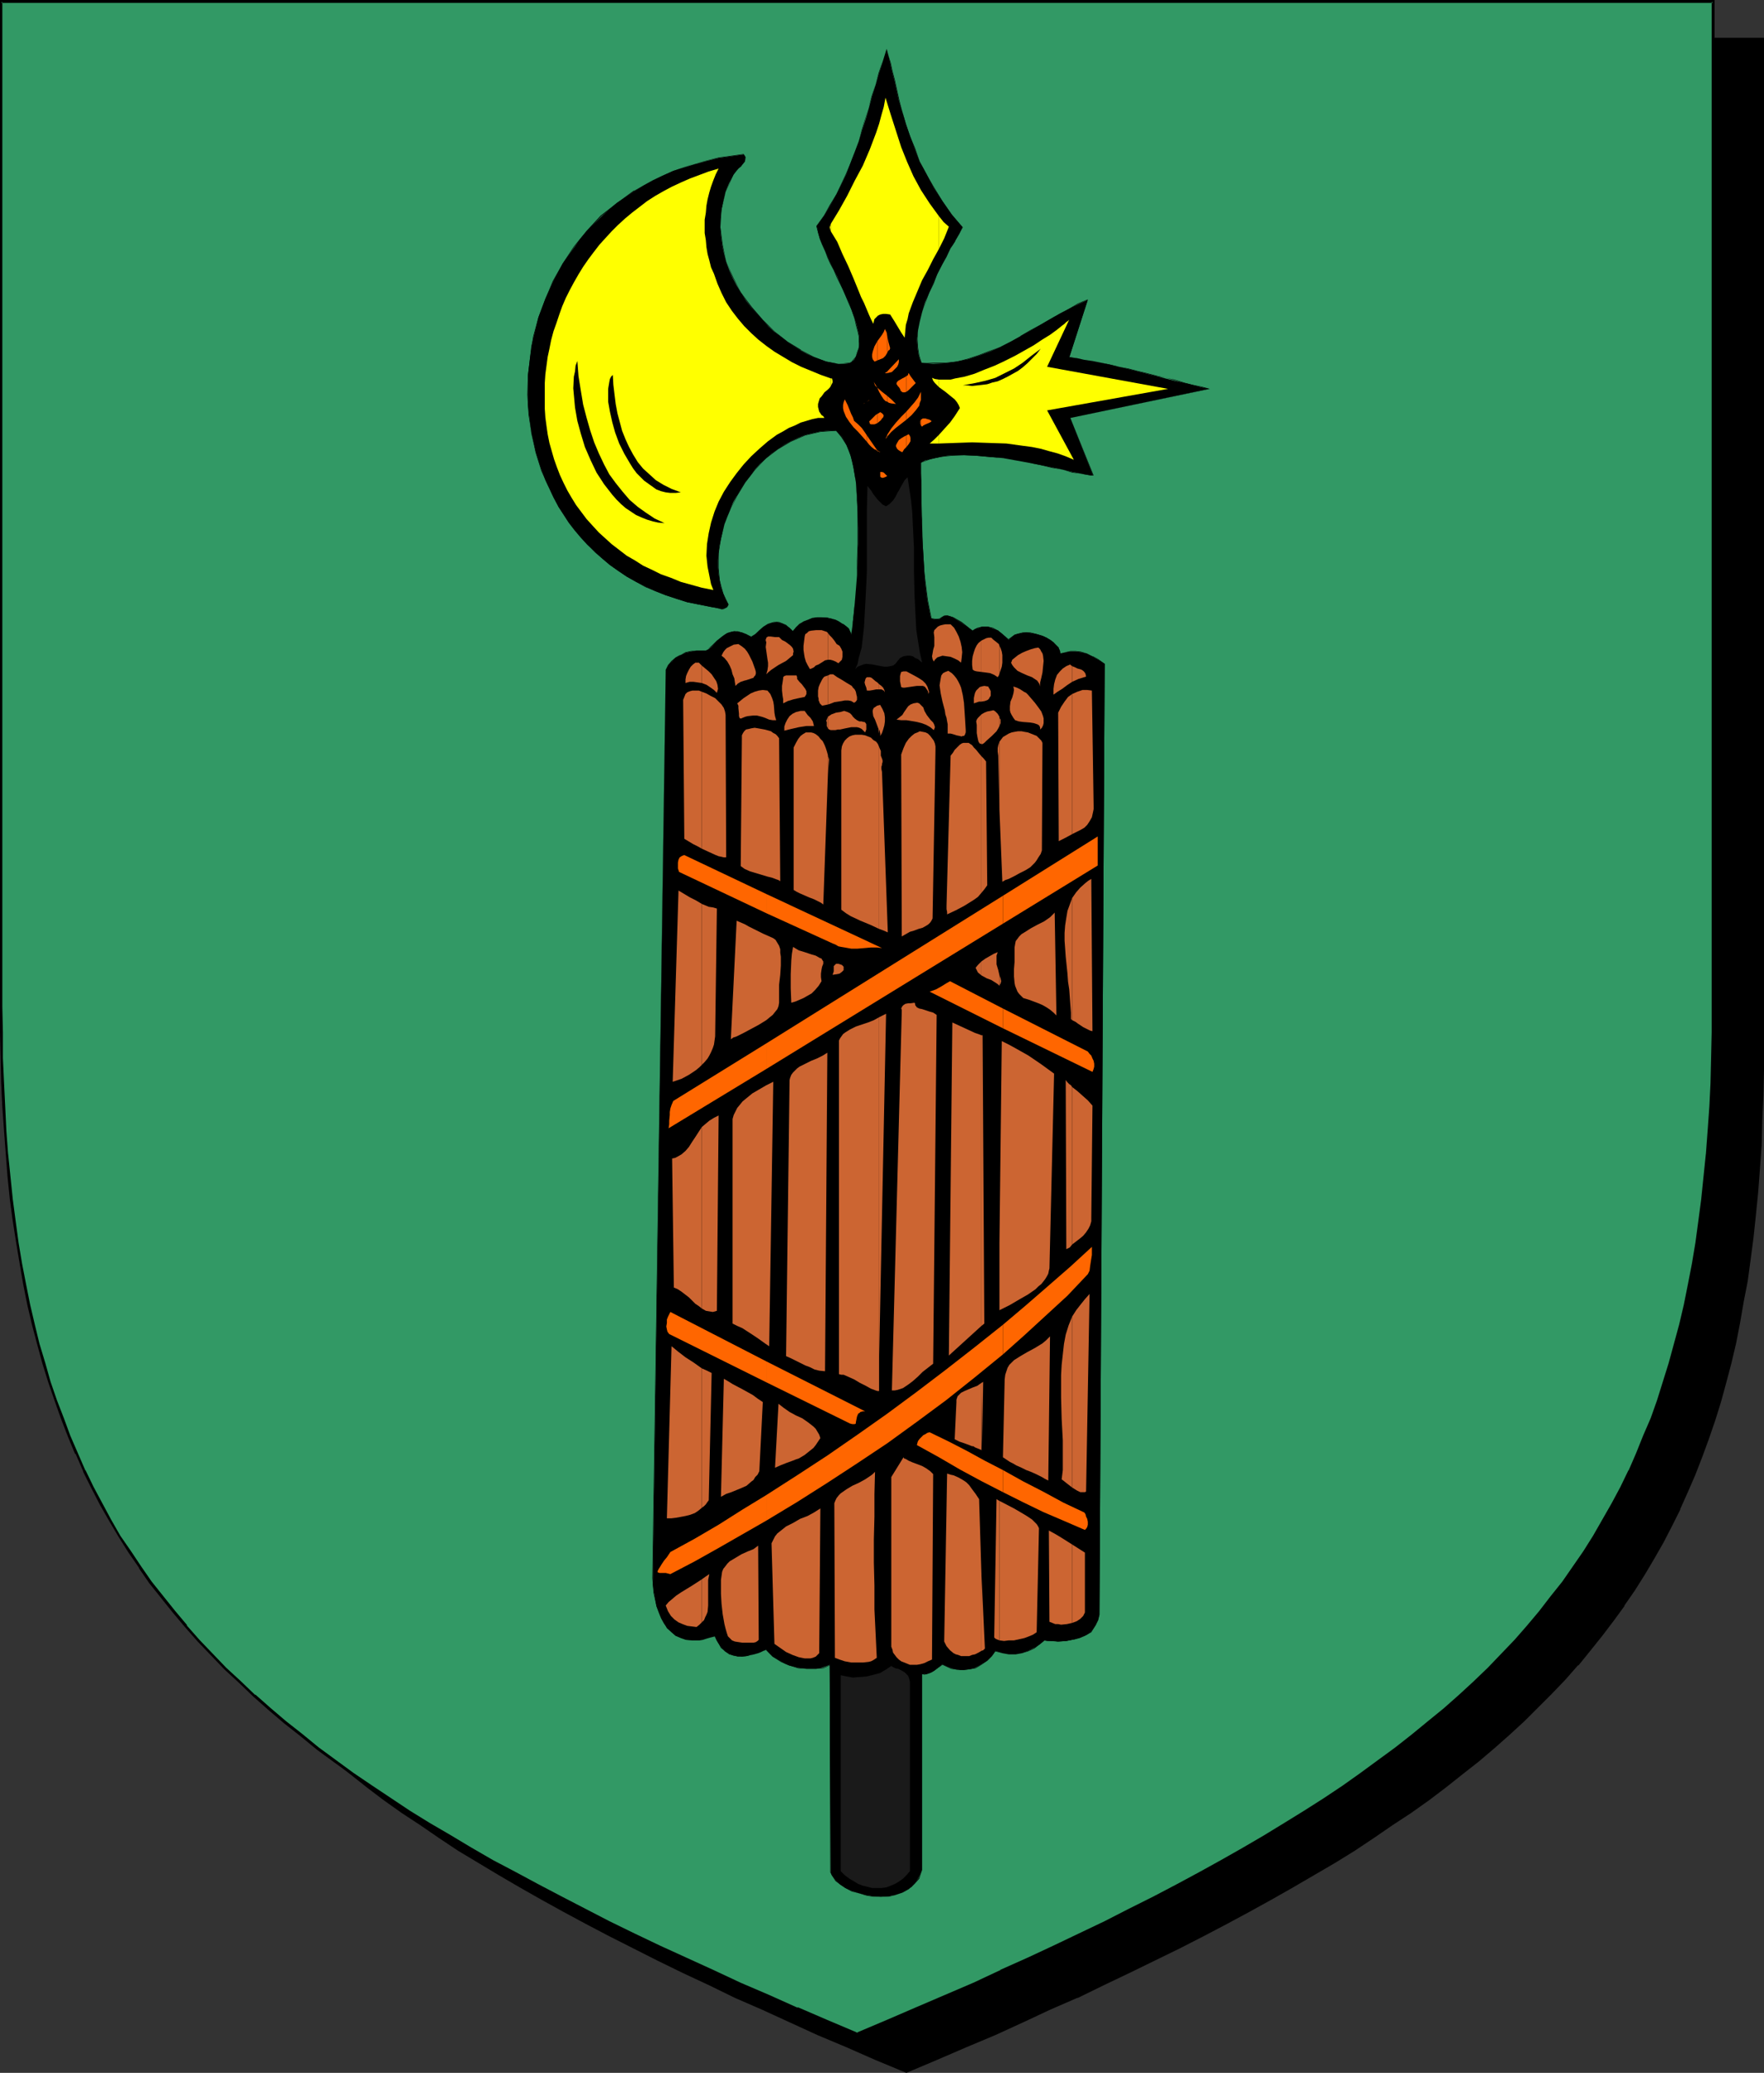 <?xml version="1.0" encoding="UTF-8" standalone="no"?>
<svg
   version="1.0"
   width="129.724mm"
   height="152.441mm"
   id="svg153"
   sodipodi:docname="Fasces.wmf"
   xmlns:inkscape="http://www.inkscape.org/namespaces/inkscape"
   xmlns:sodipodi="http://sodipodi.sourceforge.net/DTD/sodipodi-0.dtd"
   xmlns="http://www.w3.org/2000/svg"
   xmlns:svg="http://www.w3.org/2000/svg">
  <rect width="100%" height="100%" fill="#333333" stroke="none"/>
  <sodipodi:namedview
     id="namedview153"
     pagecolor="#ffffff"
     bordercolor="#000000"
     borderopacity="0.25"
     inkscape:showpageshadow="2"
     inkscape:pageopacity="0.0"
     inkscape:pagecheckerboard="0"
     inkscape:deskcolor="#d1d1d1"
     inkscape:document-units="mm" />
  <defs
     id="defs1">
    <pattern
       id="WMFhbasepattern"
       patternUnits="userSpaceOnUse"
       width="6"
       height="6"
       x="0"
       y="0" />
  </defs>
  <path
     style="fill:#000000;fill-opacity:1;fill-rule:evenodd;stroke:none"
     d="m 251.934,575.832 8.403,-3.555 8.08,-3.555 8.08,-3.393 7.757,-3.555 7.757,-3.393 7.434,-3.393 7.272,-3.555 7.11,-3.393 6.949,-3.393 6.949,-3.393 6.626,-3.393 6.464,-3.393 6.302,-3.393 6.141,-3.393 5.979,-3.393 5.818,-3.393 5.656,-3.393 5.656,-3.393 5.333,-3.555 5.171,-3.393 5.171,-3.555 4.848,-3.555 4.848,-3.555 4.686,-3.555 4.363,-3.716 4.363,-3.716 4.202,-3.716 4.202,-3.716 3.878,-3.878 3.717,-3.878 3.717,-3.878 3.555,-3.878 3.394,-4.039 3.232,-4.039 3.07,-4.201 3.07,-4.201 2.909,-4.201 2.747,-4.362 2.586,-4.362 2.586,-4.524 2.424,-4.686 2.262,-4.524 2.101,-4.847 2.101,-4.847 1.939,-4.847 1.778,-5.009 1.778,-5.17 1.616,-5.17 1.454,-5.332 1.293,-5.493 1.293,-5.493 1.293,-5.655 0.97,-5.655 0.97,-5.978 0.97,-5.816 0.808,-6.14 0.646,-6.301 0.646,-6.301 0.485,-6.463 0.323,-6.624 0.323,-6.786 0.323,-6.947 v -6.947 l 0.162,-7.109 V 10.825 H 251.934 14.059 v 279.514 7.109 l 0.162,7.109 0.323,6.786 0.323,6.786 0.323,6.624 0.485,6.463 0.646,6.301 0.646,6.301 0.808,6.14 0.808,5.978 0.97,5.816 0.97,5.816 1.293,5.493 1.293,5.655 1.293,5.332 1.616,5.332 1.616,5.17 1.616,5.17 1.778,5.009 1.939,5.009 2.101,4.847 2.101,4.686 2.262,4.686 2.424,4.524 2.586,4.524 2.586,4.524 2.747,4.201 2.909,4.362 3.07,4.201 3.07,4.201 3.232,4.039 3.394,4.039 3.555,3.878 3.717,3.878 3.717,3.878 3.878,3.878 4.202,3.716 4.202,3.716 4.363,3.716 4.363,3.716 4.686,3.555 4.848,3.555 4.848,3.555 5.171,3.555 5.171,3.393 5.333,3.555 5.656,3.393 5.656,3.393 5.818,3.393 5.979,3.393 6.141,3.393 6.302,3.393 6.464,3.393 6.626,3.393 6.787,3.393 6.949,3.393 7.272,3.393 7.272,3.555 7.434,3.393 7.757,3.393 7.757,3.555 8.08,3.393 8.08,3.555 z"
     id="path1" />
  <path
     style="fill:#000000;fill-opacity:1;fill-rule:evenodd;stroke:none"
     d="m 251.934,576.155 8.403,-3.555 8.242,-3.555 8.08,-3.393 v 0 l 7.757,-3.555 7.595,-3.555 7.434,-3.231 h 0.162 l 7.272,-3.555 7.11,-3.393 6.949,-3.393 6.949,-3.393 6.626,-3.393 6.464,-3.393 6.302,-3.393 6.141,-3.393 5.979,-3.393 5.818,-3.393 5.818,-3.393 5.494,-3.393 5.333,-3.555 5.171,-3.555 5.171,-3.393 v 0 l 5.01,-3.555 4.686,-3.555 4.686,-3.716 4.525,-3.555 4.363,-3.716 4.202,-3.716 v 0 l 4.04,-3.716 3.878,-3.878 3.878,-3.878 3.717,-3.878 3.394,-3.878 h 0.162 l 3.394,-4.201 3.232,-4.039 3.07,-4.039 3.07,-4.201 v -0.162 l 2.909,-4.201 2.747,-4.362 2.586,-4.362 2.586,-4.524 2.424,-4.686 2.262,-4.524 v -0.162 l 2.101,-4.686 v 0 l 2.101,-4.847 1.939,-5.009 1.778,-4.847 1.778,-5.17 1.616,-5.17 1.454,-5.332 1.454,-5.493 v 0 l 1.293,-5.493 1.131,-5.816 0.97,-5.655 1.131,-5.816 0.808,-5.978 0.808,-6.14 0.646,-6.14 0.646,-6.463 v 0 l 0.485,-6.463 0.485,-6.624 0.162,-6.786 0.323,-6.947 0.162,-6.947 V 290.501 10.502 H 13.736 v 279.838 7.109 l 0.162,7.109 0.162,6.786 0.323,6.786 0.485,6.624 0.485,6.463 v 0 l 0.485,6.463 0.808,6.14 0.646,6.14 0.97,5.978 0.97,5.816 0.97,5.816 1.293,5.655 1.131,5.493 v 0 l 1.454,5.493 1.454,5.332 1.616,5.17 1.778,5.17 1.778,5.009 1.939,5.009 2.101,4.847 v 0 l 2.101,4.686 v 0 l 2.424,4.686 2.262,4.524 2.586,4.524 2.586,4.524 2.747,4.201 2.909,4.362 v 0 l 3.07,4.201 3.07,4.201 3.232,4.039 3.394,4.039 3.555,4.039 v 0 l 3.717,3.878 3.878,3.878 3.878,3.878 4.04,3.716 v 0 l 4.202,3.716 4.363,3.716 4.525,3.555 4.686,3.716 4.686,3.555 5.01,3.555 v 0 l 5.171,3.393 5.171,3.555 5.333,3.555 5.656,3.393 5.656,3.393 5.818,3.393 5.979,3.393 6.141,3.393 6.302,3.393 6.464,3.393 13.413,6.786 6.949,3.393 7.272,3.393 7.272,3.555 v 0 l 7.434,3.231 7.757,3.555 7.757,3.555 v 0 l 8.08,3.393 8.08,3.555 8.565,3.555 0.162,-0.646 -8.403,-3.716 -8.242,-3.393 -7.918,-3.555 v 0.162 l -7.757,-3.555 -7.757,-3.393 -7.434,-3.393 v 0 l -7.272,-3.555 -7.11,-3.393 -6.949,-3.393 -13.574,-6.786 -6.464,-3.393 -6.302,-3.393 -6.141,-3.393 -5.979,-3.393 -5.818,-3.393 -5.656,-3.393 -5.494,-3.393 -5.494,-3.555 -5.171,-3.393 -5.171,-3.555 h 0.162 l -5.01,-3.555 -4.686,-3.555 -4.686,-3.555 -4.525,-3.716 -4.363,-3.716 -4.202,-3.716 v 0.162 l -4.04,-3.716 -3.878,-3.878 -3.878,-3.878 -3.555,-3.878 v 0 l -3.555,-4.039 -3.394,-4.039 -3.232,-4.039 -3.07,-4.201 -3.07,-4.201 v 0.162 l -2.909,-4.362 -2.747,-4.362 -2.747,-4.362 -2.424,-4.524 -2.424,-4.524 -2.262,-4.686 v 0 l -2.101,-4.686 v 0 l -2.101,-4.847 -1.778,-5.009 -1.939,-5.009 -1.616,-5.009 -1.616,-5.17 -1.454,-5.493 -1.454,-5.332 v 0 l -1.293,-5.493 -1.131,-5.655 -1.131,-5.655 -0.97,-5.978 -0.808,-5.978 -0.808,-5.978 -0.646,-6.301 -0.646,-6.301 v 0 l -0.485,-6.463 -0.323,-6.624 -0.323,-6.786 -0.323,-6.786 v -7.109 l -0.162,-7.109 V 10.825 l -0.323,0.323 H 489.971 l -0.323,-0.323 V 290.501 l -0.162,7.109 -0.162,6.947 -0.162,6.947 -0.323,6.786 -0.485,6.624 -0.485,6.463 v -0.162 l -0.646,6.463 -0.646,6.14 -0.646,6.14 -0.97,5.978 -0.97,5.816 -1.131,5.816 -1.131,5.655 -1.293,5.493 v 0 l -1.454,5.332 -1.454,5.332 -1.616,5.17 -1.616,5.17 -1.778,5.009 -2.101,4.847 -1.939,4.847 v 0 l -2.101,4.847 v -0.162 l -2.262,4.686 -2.424,4.686 -2.586,4.362 -2.586,4.362 -2.747,4.524 -2.909,4.201 v 0 l -2.909,4.201 -3.232,4.039 -3.232,4.039 -3.394,4.201 v 0 l -3.394,3.878 -3.717,3.878 -3.878,3.878 -3.878,3.878 -4.04,3.716 v -0.162 l -4.202,3.716 -4.363,3.716 -4.525,3.716 -4.686,3.555 -4.686,3.555 -5.01,3.555 h 0.162 l -5.171,3.555 -5.171,3.393 -5.333,3.555 -5.656,3.393 -5.656,3.393 -5.818,3.393 -5.979,3.393 -6.141,3.393 -6.302,3.393 -6.464,3.393 -6.787,3.393 -6.787,3.393 -6.949,3.393 -7.11,3.393 -7.272,3.555 v 0 l -7.434,3.393 -7.595,3.393 -7.918,3.555 v -0.162 l -7.918,3.555 -8.242,3.393 -8.403,3.716 h 0.323 z"
     id="path2" />
  <path
     style="fill:#329965;fill-opacity:1;fill-rule:evenodd;stroke:none"
     d="m 238.198,565.33 8.403,-3.555 8.08,-3.393 8.08,-3.555 7.757,-3.393 7.757,-3.555 7.434,-3.393 7.272,-3.393 7.11,-3.393 7.11,-3.393 6.787,-3.393 6.626,-3.393 6.464,-3.393 6.302,-3.393 6.141,-3.393 5.979,-3.555 5.818,-3.231 5.818,-3.555 5.494,-3.393 5.333,-3.555 5.333,-3.393 5.01,-3.555 4.848,-3.555 4.848,-3.555 4.686,-3.555 4.525,-3.716 4.363,-3.716 4.04,-3.555 4.202,-3.878 3.878,-3.716 3.717,-3.878 3.717,-3.878 3.555,-4.039 3.394,-4.039 3.232,-4.039 3.07,-4.201 3.07,-4.201 2.909,-4.201 2.747,-4.362 2.586,-4.524 2.586,-4.362 2.424,-4.686 2.262,-4.686 2.101,-4.686 2.101,-4.847 1.939,-5.009 1.778,-4.847 1.778,-5.17 1.616,-5.17 1.454,-5.332 1.293,-5.493 1.293,-5.493 1.131,-5.655 1.131,-5.655 0.97,-5.978 0.97,-5.978 0.808,-6.14 0.646,-6.14 0.485,-6.301 0.485,-6.463 0.485,-6.786 0.323,-6.624 0.162,-6.947 0.162,-7.109 V 279.838 0.485 H 238.198 0.323 V 279.838 v 7.109 l 0.162,7.109 0.323,6.947 0.323,6.624 0.323,6.786 0.485,6.463 0.485,6.301 0.808,6.14 0.808,6.14 0.808,5.978 0.97,5.978 0.97,5.655 1.293,5.655 1.293,5.493 1.293,5.332 1.616,5.493 1.454,5.17 1.778,5.17 1.778,4.847 1.939,5.009 2.101,4.847 2.101,4.686 2.262,4.686 2.424,4.686 2.586,4.362 2.586,4.524 2.747,4.201 2.909,4.362 2.909,4.201 3.232,4.201 3.232,4.039 3.394,4.039 3.555,3.878 3.555,4.039 3.878,3.716 3.878,3.878 4.04,3.716 4.202,3.716 4.363,3.716 4.525,3.555 4.686,3.716 4.686,3.555 5.01,3.555 5.01,3.393 5.333,3.555 5.333,3.393 5.494,3.555 5.656,3.393 5.818,3.393 6.141,3.393 6.141,3.393 6.302,3.393 6.464,3.393 6.626,3.393 6.787,3.555 6.949,3.393 7.11,3.393 7.434,3.393 7.434,3.393 7.595,3.555 7.918,3.393 7.918,3.555 8.242,3.393 z"
     id="path3" />
  <path
     style="fill:#000000;fill-opacity:1;fill-rule:evenodd;stroke:none"
     d="m 238.198,565.815 8.403,-3.555 8.242,-3.555 8.08,-3.393 v -0.162 l 7.757,-3.555 7.595,-3.393 h 0.162 l 7.434,-3.393 7.272,-3.393 14.221,-6.947 6.787,-3.231 6.626,-3.393 6.464,-3.393 6.302,-3.393 6.141,-3.393 5.979,-3.555 5.818,-3.393 5.818,-3.393 5.494,-3.393 5.333,-3.555 5.333,-3.393 5.01,-3.555 5.01,-3.555 v 0 l 4.848,-3.555 4.525,-3.555 4.525,-3.716 4.363,-3.716 4.202,-3.716 v 0 l 4.04,-3.716 4.04,-3.878 3.717,-3.878 3.717,-3.878 3.394,-3.878 h 0.162 l 3.394,-4.039 3.232,-4.039 3.07,-4.201 v 0 l 3.07,-4.362 2.909,-4.201 2.747,-4.362 2.586,-4.362 2.586,-4.524 2.424,-4.524 2.262,-4.686 v -0.162 l 2.101,-4.686 v 0 l 2.101,-4.847 1.939,-5.009 1.778,-5.009 1.778,-5.009 1.616,-5.332 1.454,-5.17 1.454,-5.493 v 0 l 1.131,-5.655 1.293,-5.655 0.97,-5.655 1.131,-5.816 0.808,-6.14 0.808,-5.978 0.646,-6.301 0.485,-6.301 v 0 l 0.646,-6.463 0.323,-6.786 0.323,-6.624 0.323,-6.947 v -7.109 l 0.162,-7.109 V 0 H 0 v 279.838 7.109 l 0.162,7.109 0.162,6.947 0.323,6.624 0.485,6.786 0.485,6.463 v 0 l 0.485,6.301 0.646,6.301 0.808,5.978 0.97,6.14 0.97,5.816 0.97,5.655 1.131,5.655 1.293,5.493 1.454,5.493 v 0 l 1.454,5.332 1.616,5.17 1.778,5.17 1.778,5.009 1.939,5.009 1.939,4.686 h 0.162 l 2.101,4.847 v 0.162 l 2.262,4.524 2.424,4.686 2.586,4.524 2.586,4.362 2.747,4.362 2.909,4.201 v 0.162 l 2.909,4.201 3.232,4.039 3.232,4.039 3.394,4.039 v 0 l 3.555,4.039 3.717,3.878 3.717,3.878 4.04,3.716 4.04,3.878 v 0 l 4.202,3.716 4.363,3.716 4.525,3.555 4.525,3.716 4.848,3.555 v 0 l 5.01,3.555 5.01,3.393 5.171,3.555 5.494,3.393 5.494,3.555 5.656,3.393 5.818,3.393 5.979,3.393 6.302,3.393 6.141,3.393 6.626,3.393 13.413,6.786 6.949,3.393 7.11,3.393 7.434,3.555 7.434,3.393 v 0 l 7.757,3.393 7.757,3.555 8.08,3.393 v 0.162 l 8.08,3.555 8.565,3.555 0.162,-0.808 -8.403,-3.555 -8.242,-3.555 v 0.162 l -7.918,-3.555 -7.918,-3.393 -7.595,-3.555 v 0 l -7.434,-3.393 -7.434,-3.393 -7.11,-3.393 -6.949,-3.393 -13.413,-6.947 -6.464,-3.393 -6.302,-3.393 -6.141,-3.231 -6.141,-3.555 -5.656,-3.393 -5.818,-3.393 -5.494,-3.393 -5.333,-3.555 -5.333,-3.555 -5.01,-3.393 -4.848,-3.555 v 0 L 88.557,485.677 84.032,481.961 79.507,478.406 75.144,474.69 70.942,470.974 v 0.162 l -4.04,-3.878 -4.04,-3.716 -3.717,-3.878 -3.717,-3.878 -3.555,-4.039 h 0.162 l -3.394,-4.039 -3.232,-4.039 -3.232,-4.039 -2.909,-4.201 v 0 l -2.909,-4.362 -2.909,-4.201 -2.586,-4.524 -2.424,-4.524 -2.424,-4.524 -2.262,-4.686 v 0.162 l -2.101,-4.847 v 0 l -2.101,-4.847 -1.778,-4.847 -1.939,-5.009 -1.778,-5.17 -1.454,-5.17 -1.616,-5.332 v 0 l -1.293,-5.332 -1.293,-5.493 -1.131,-5.655 -1.131,-5.816 -0.97,-5.816 -0.808,-5.978 -0.808,-6.14 -0.646,-6.301 -0.646,-6.301 v 0.162 l -0.485,-6.463 -0.323,-6.786 -0.323,-6.624 -0.323,-6.947 v -7.109 L 0.646,279.838 V 0.485 L 0.323,0.808 H 476.073 l -0.323,-0.323 V 279.838 v 7.109 l -0.162,7.109 -0.162,6.947 -0.323,6.624 -0.485,6.786 -0.485,6.463 v -0.162 l -0.646,6.301 -0.646,6.301 -0.808,6.14 -0.808,5.978 -0.97,5.816 -1.131,5.816 -1.131,5.655 -1.293,5.493 v 0 l -1.454,5.332 -1.454,5.332 -1.616,5.17 -1.616,5.17 -1.778,5.009 -2.101,4.847 -1.939,4.847 v 0 l -2.101,4.847 v -0.162 l -2.262,4.686 -2.424,4.524 -2.586,4.524 -2.586,4.524 -2.747,4.362 -2.909,4.201 -2.909,4.201 v 0 l -3.232,4.039 -3.232,4.201 -3.394,4.039 v 0 l -3.394,3.878 -3.717,3.878 -3.717,3.878 -4.04,3.878 -4.04,3.716 v 0 l -4.202,3.716 -4.363,3.555 -4.525,3.716 -4.525,3.555 -4.848,3.555 v 0 l -4.848,3.555 -5.01,3.555 -5.333,3.555 -5.333,3.393 -5.494,3.393 -5.818,3.555 -5.818,3.393 -5.979,3.393 -6.141,3.393 -6.302,3.393 -6.464,3.393 -6.787,3.393 -6.626,3.393 -14.221,6.786 -7.272,3.393 -7.595,3.393 h 0.162 l -7.595,3.555 -7.918,3.393 v 0 l -7.918,3.393 -8.242,3.555 -8.403,3.555 h 0.323 z"
     id="path4" />
  <path
     style="fill:#000000;fill-opacity:1;fill-rule:evenodd;stroke:none"
     d="m 246.44,13.572 -2.101,6.786 -1.939,6.463 -1.778,6.301 -1.939,6.14 -2.262,5.978 -1.131,3.07 -1.454,2.908 -1.454,2.908 -1.616,3.07 -1.778,2.747 -1.939,2.908 0.323,1.777 0.485,1.616 0.646,1.777 0.808,1.777 1.616,3.555 1.778,3.555 1.616,3.716 1.778,3.878 1.293,3.716 0.646,1.939 0.485,1.939 0.323,1.454 v 1.616 l -0.162,1.454 -0.323,1.293 -0.485,1.131 -0.485,0.969 -0.808,0.646 -0.485,0.323 -1.616,0.162 h -1.454 l -1.616,-0.323 -1.778,-0.323 -1.778,-0.646 -1.778,-0.646 -1.778,-0.808 -1.778,-0.969 -1.778,-1.131 -1.778,-1.131 -1.778,-1.454 -1.939,-1.454 -1.616,-1.454 -1.616,-1.777 -1.616,-1.777 -1.616,-1.777 -1.454,-1.939 -1.293,-2.1 -1.293,-2.1 -1.131,-2.1 -0.97,-2.262 -0.808,-2.262 -0.646,-2.424 -0.485,-2.262 -0.323,-2.424 -0.162,-2.424 v -2.424 l 0.323,-2.424 0.485,-2.424 0.646,-2.585 0.97,-2.424 1.293,-2.424 0.485,-0.808 0.808,-0.808 0.646,-0.646 0.646,-0.646 0.485,-0.646 0.162,-0.646 v -0.323 -0.323 l -0.162,-0.323 -0.323,-0.323 -3.555,0.485 -3.394,0.485 -3.394,0.808 -3.07,0.808 -3.07,0.969 -3.07,0.969 -2.909,1.293 -2.747,1.293 -2.586,1.454 -2.586,1.616 -2.424,1.616 -2.424,1.616 -2.262,1.939 -2.101,1.939 -1.939,1.939 -2.101,2.1 -1.778,2.1 -1.616,2.262 -1.616,2.262 -1.616,2.262 -1.293,2.424 -1.293,2.424 -1.131,2.585 -1.131,2.424 -0.97,2.585 -0.97,2.585 -0.646,2.747 -0.646,2.585 -0.646,2.585 -0.323,2.747 -0.323,2.747 -0.323,2.747 v 2.747 2.747 2.585 l 0.323,2.747 0.323,2.747 0.323,2.585 0.646,2.585 0.646,2.747 0.808,2.585 0.808,2.424 0.97,2.585 1.131,2.424 1.131,2.424 1.293,2.424 1.454,2.262 1.454,2.262 1.616,2.1 1.778,2.1 1.778,1.939 2.101,1.939 2.101,1.939 2.101,1.777 2.262,1.616 2.424,1.616 2.586,1.454 2.586,1.293 2.747,1.293 2.909,1.131 2.909,0.969 3.07,0.969 3.232,0.646 3.232,0.646 1.778,0.323 0.646,0.162 0.646,0.162 0.646,-0.162 0.485,-0.162 0.485,-0.323 0.323,-0.646 -0.808,-1.454 -0.646,-1.616 -0.646,-1.777 -0.323,-1.777 -0.323,-1.777 -0.162,-1.939 v -1.939 l 0.162,-1.939 0.162,-1.939 0.485,-2.1 0.485,-2.1 0.485,-1.939 0.808,-2.1 0.808,-1.939 0.808,-2.1 0.97,-1.777 1.131,-1.939 1.131,-1.777 1.454,-1.777 1.293,-1.777 1.454,-1.616 1.616,-1.454 1.616,-1.454 1.778,-1.293 1.778,-1.131 1.778,-0.969 2.101,-0.969 1.939,-0.808 2.101,-0.485 2.101,-0.485 2.101,-0.162 h 2.262 l 0.808,0.808 0.808,0.808 0.646,1.131 0.646,1.293 0.646,1.454 0.485,1.454 0.485,1.616 0.323,1.777 0.323,1.939 0.323,1.939 0.323,4.039 0.162,4.362 0.162,4.362 v 4.524 l -0.162,4.524 -0.162,4.201 -0.323,4.039 -0.323,3.878 -0.162,1.777 -0.162,1.616 -0.162,1.454 -0.162,1.454 -0.162,1.131 -0.162,1.131 -0.323,-0.808 -0.485,-0.969 -0.646,-0.646 -0.97,-0.646 -0.97,-0.646 -0.97,-0.485 -1.293,-0.323 -1.293,-0.162 -1.293,-0.162 h -1.293 l -1.293,0.162 -1.131,0.485 -1.293,0.485 -1.131,0.808 -0.97,0.808 -0.808,1.131 -0.97,-0.969 -0.97,-0.646 -0.97,-0.485 -0.97,-0.323 -0.646,-0.162 -0.808,0.162 -0.808,0.162 -0.808,0.323 -1.293,0.808 -1.131,0.969 -1.131,0.969 -1.131,0.808 -1.293,-0.808 -1.293,-0.485 -1.131,-0.323 h -1.131 l -0.808,0.162 -0.97,0.323 -0.808,0.485 -0.646,0.485 -1.454,1.293 -1.131,1.293 -0.646,0.485 -0.646,0.485 -0.646,0.323 h -0.808 -1.778 l -1.616,0.323 -1.454,0.323 -1.454,0.646 -1.293,0.808 -0.97,0.969 -0.97,0.969 -0.808,1.293 -3.555,252.532 v 1.939 l 0.323,2.1 0.323,1.777 0.323,1.939 0.646,1.777 0.646,1.616 0.808,1.454 0.97,1.293 1.131,1.131 1.131,0.969 1.454,0.646 1.454,0.485 1.778,0.162 h 1.939 l 0.97,-0.162 0.97,-0.323 1.131,-0.323 1.293,-0.323 0.323,0.969 0.485,0.808 0.97,1.293 0.97,1.131 1.131,0.646 1.131,0.485 1.293,0.162 1.131,0.162 1.293,-0.162 1.131,-0.323 0.97,-0.162 1.131,-0.323 0.808,-0.323 0.646,-0.323 0.485,-0.162 0.323,-0.162 v 0.162 l 0.97,0.969 0.808,0.808 1.131,0.646 1.131,0.646 1.131,0.646 1.131,0.485 1.293,0.323 1.293,0.323 1.293,0.162 1.131,0.162 h 1.293 1.131 l 1.131,-0.162 0.97,-0.323 0.97,-0.323 0.808,-0.323 0.323,57.68 0.162,0.646 0.323,0.485 0.97,1.131 1.131,1.131 1.454,0.969 1.778,0.808 1.939,0.646 1.939,0.485 2.101,0.323 2.101,0.162 2.101,-0.162 1.939,-0.323 1.939,-0.646 0.808,-0.485 0.97,-0.646 0.808,-0.485 0.646,-0.808 0.646,-0.808 0.646,-0.969 0.485,-0.969 0.485,-1.131 v -54.449 h 0.485 0.646 l 0.646,-0.162 0.808,-0.323 0.808,-0.485 0.646,-0.485 1.616,-1.293 1.293,0.646 1.293,0.485 1.131,0.323 1.131,0.162 h 1.131 l 1.131,-0.162 0.97,-0.162 0.97,-0.323 0.97,-0.485 0.808,-0.485 1.616,-0.969 1.293,-1.293 0.97,-1.454 0.97,0.323 0.97,0.323 1.778,0.323 h 1.939 l 1.778,-0.323 1.616,-0.646 1.616,-0.808 1.616,-0.969 1.293,-1.131 0.808,0.162 h 0.97 0.97 l 1.131,0.162 2.262,-0.162 2.424,-0.485 1.293,-0.323 1.131,-0.485 0.97,-0.485 0.97,-0.808 0.808,-0.969 0.646,-0.969 0.646,-1.293 0.323,-1.454 1.454,-264.327 -1.778,-1.131 -1.616,-0.969 -1.616,-0.808 -1.616,-0.323 -1.454,-0.162 h -1.454 l -1.293,0.162 -1.454,0.323 -0.162,-0.808 -0.485,-0.808 -0.646,-0.646 -0.646,-0.808 -0.808,-0.646 -1.131,-0.646 -0.97,-0.485 -1.131,-0.323 -1.131,-0.323 -1.293,-0.162 -1.131,-0.162 -1.131,0.162 -1.131,0.162 -0.97,0.323 -0.808,0.646 -0.808,0.808 -0.97,-0.969 -1.131,-0.969 -1.131,-0.808 -1.293,-0.485 -1.293,-0.485 h -1.454 l -0.646,0.162 -0.646,0.323 -0.808,0.162 -0.646,0.485 -0.97,-0.646 -0.808,-0.646 -0.808,-0.485 -0.646,-0.485 -1.293,-0.808 -0.97,-0.646 -0.808,-0.323 -0.646,-0.162 h -0.485 l -0.485,0.162 -0.646,0.323 -0.646,0.485 h -0.485 -0.485 -0.646 l -0.808,-0.323 -0.97,-4.847 -0.646,-5.009 -0.323,-5.17 -0.323,-5.332 -0.162,-5.493 -0.162,-5.493 -0.162,-5.816 v -5.978 l 1.131,-0.646 1.454,-0.323 1.293,-0.323 1.616,-0.323 1.454,-0.323 1.616,-0.162 h 3.394 l 3.555,0.162 3.555,0.323 3.717,0.323 3.555,0.646 3.555,0.646 3.394,0.646 3.232,0.646 1.616,0.323 1.293,0.323 2.747,0.646 2.424,0.485 0.97,0.162 0.808,0.162 0.808,0.162 h 0.646 l -6.302,-15.995 38.461,-8.078 -2.262,-0.485 -2.262,-0.646 -5.01,-1.131 -10.181,-2.585 -5.171,-1.293 -5.01,-1.131 -2.424,-0.485 -2.262,-0.323 -2.101,-0.485 -2.101,-0.162 5.171,-15.995 -2.586,1.131 -2.586,1.293 -2.747,1.454 -2.586,1.454 -5.494,3.231 -5.494,3.07 -2.909,1.454 -2.909,1.293 -3.07,1.131 -2.909,0.969 -3.232,0.646 -3.07,0.485 -3.394,0.162 -1.616,-0.162 -1.616,-0.162 -0.485,-0.969 -0.323,-1.131 -0.162,-0.969 -0.162,-1.131 -0.162,-2.262 0.323,-2.585 0.485,-2.424 0.646,-2.585 0.808,-2.747 1.131,-2.585 1.131,-2.585 1.131,-2.585 1.293,-2.585 1.293,-2.262 1.131,-2.424 0.646,-0.969 0.646,-1.131 1.131,-1.939 0.808,-1.777 -2.909,-3.555 -2.586,-3.716 -2.424,-3.716 -1.939,-3.716 -1.939,-3.555 -1.454,-3.716 -1.293,-3.555 -1.131,-3.231 -0.97,-3.393 -0.97,-3.07 -0.646,-2.908 -0.646,-2.908 -0.646,-2.424 -0.485,-2.262 -0.485,-2.1 z"
     id="path5" />
  <path
     style="fill:#000000;fill-opacity:1;fill-rule:evenodd;stroke:none"
     d="m 246.44,13.572 -1.131,3.393 -1.131,3.393 -0.808,3.07 -1.131,3.393 -0.808,3.07 -1.939,6.301 -0.808,3.07 -1.131,3.07 -1.131,2.908 -1.293,3.07 -2.747,5.816 v 0 l -1.778,2.908 -1.616,2.908 -2.101,2.908 0.485,1.777 0.485,1.777 0.646,1.616 0.808,1.777 0.646,1.777 0.808,1.777 0.97,1.777 0.808,1.939 1.778,3.555 0.808,1.939 0.808,1.939 0.808,1.777 0.646,1.939 0.485,2.1 0.485,1.777 0.323,1.454 v 1.454 1.616 l -0.485,1.293 -0.323,1.131 v 0 l -0.646,0.808 -0.646,0.808 v 0 l -0.485,0.162 -3.07,0.323 -3.394,-0.646 -3.394,-1.293 -3.717,-1.939 h 0.162 l -3.717,-2.262 -3.717,-2.908 -3.232,-3.231 -3.07,-3.555 -2.909,-3.878 v 0 l -2.262,-4.362 -1.939,-4.362 -0.97,-4.686 -0.646,-4.847 0.323,-5.009 1.131,-4.686 2.262,-5.17 v 0.162 l 0.646,-0.808 0.646,-0.808 0.808,-0.646 0.485,-0.808 0.485,-0.485 0.323,-0.808 -0.162,-0.485 -0.485,-0.808 -6.949,0.969 -6.464,1.616 -6.141,2.1 -5.656,2.585 -5.171,2.908 h -0.162 l -4.848,3.555 -4.363,3.393 -3.878,4.201 -3.555,4.362 -3.07,4.686 v 0 l -2.747,4.847 -2.101,5.009 -1.939,5.17 -1.454,5.332 -0.808,5.493 -0.646,5.332 -0.162,5.332 0.323,5.493 0.808,5.332 1.131,5.17 1.616,5.17 2.262,5.009 2.424,4.686 v 0.162 l 2.909,4.362 3.394,4.362 3.878,4.039 4.202,3.555 4.686,3.231 v 0 l 5.171,2.908 5.656,2.262 5.979,1.939 6.464,1.293 0.97,0.162 1.616,0.323 0.485,0.162 h 0.485 l 0.646,-0.162 0.485,-0.485 0.323,-0.646 -1.454,-3.07 -0.97,-3.555 -0.323,-3.555 v -4.039 l 0.646,-4.039 0.97,-4.039 1.616,-4.039 1.939,-3.878 v 0 l 2.262,-3.716 2.747,-3.555 2.909,-3.07 3.394,-2.585 3.555,-2.1 v 0 l 4.04,-1.777 4.202,-0.969 4.363,-0.323 v 0 l 1.454,1.777 1.454,2.262 v 0 l 1.131,2.908 0.808,3.393 0.646,3.878 0.485,8.24 v 9.048 l -0.162,4.524 v 4.201 l -0.323,4.201 -0.323,3.716 -0.323,3.231 -0.323,2.908 -0.323,2.424 h 0.162 l -0.808,-1.777 -1.616,-1.293 -2.262,-1.131 -2.262,-0.646 h -2.747 l -2.424,0.646 -2.424,1.131 -1.939,2.1 h 0.162 l -1.939,-1.777 -1.939,-0.808 h -1.454 l -1.616,0.485 -1.293,0.808 -1.293,1.131 -0.97,0.969 -1.131,0.646 v 0 l -2.586,-1.131 -2.101,-0.323 -1.939,0.485 -1.454,0.969 -1.454,1.131 -1.293,1.293 -1.131,0.969 v 0 l -1.454,0.485 h -1.778 l -1.616,0.162 -1.454,0.323 -1.454,0.808 h -0.162 l -1.131,0.646 -1.131,0.969 -0.97,1.131 -0.646,1.293 -3.717,252.532 0.323,4.039 0.808,3.716 1.293,3.231 1.616,2.908 2.424,2.1 2.909,1.131 3.717,0.162 4.363,-1.131 h -0.162 l 1.778,3.231 2.262,1.777 2.424,0.646 2.424,-0.162 2.101,-0.485 1.939,-0.646 1.131,-0.485 h 0.323 v 0 l 1.778,1.777 2.262,1.454 2.262,0.969 2.586,0.808 2.424,0.162 h 2.262 l 2.262,-0.162 1.778,-0.808 v -0.162 l 0.162,57.68 0.646,1.131 v 0 l 0.808,1.293 1.293,0.969 1.454,0.969 v 0 l 1.778,0.969 1.939,0.485 2.101,0.646 1.939,0.323 h 4.202 l 2.101,-0.485 1.778,-0.646 1.778,-0.969 1.616,-1.454 1.293,-1.454 0.808,-2.424 v -54.449 0 l 0.646,0.162 0.646,-0.162 0.485,-0.162 0.808,-0.323 0.808,-0.485 0.646,-0.485 1.616,-1.131 v 0 l 2.424,1.131 2.424,0.323 2.262,-0.162 2.101,-0.323 1.616,-0.969 v 0 l 1.616,-1.131 1.293,-1.293 0.97,-1.293 v 0 l 1.939,0.485 1.778,0.323 h 1.939 l 1.778,-0.323 1.616,-0.485 v -0.162 l -1.616,0.646 -1.778,0.323 h -1.939 l -1.778,-0.323 -1.939,-0.646 -1.131,1.293 -1.131,1.293 -1.616,1.131 v 0 l -1.616,0.969 -2.101,0.323 -2.262,0.323 -2.424,-0.485 -2.424,-1.131 -1.778,1.293 -0.646,0.323 -0.646,0.485 v 0 l -0.808,0.323 -0.485,0.162 -0.646,0.162 -0.646,-0.162 v 54.61 l -0.97,2.262 v 0 l -1.293,1.454 -1.616,1.454 -1.616,1.131 v 0 l -1.778,0.646 -2.101,0.323 h -4.202 l -1.939,-0.323 -2.101,-0.485 -1.939,-0.646 -1.778,-0.969 h 0.162 l -1.616,-0.969 -1.131,-0.969 -0.808,-1.131 v 0 l -0.646,-1.131 -0.162,-57.68 -1.939,0.808 -2.262,0.323 h -2.262 l -2.424,-0.323 -2.586,-0.808 -2.262,-0.969 v 0 l -2.262,-1.454 -1.778,-1.616 h -0.323 l -1.131,0.485 -1.939,0.646 -2.101,0.323 -2.424,0.162 -2.424,-0.646 v 0 l -2.101,-1.777 v 0 l -1.778,-3.07 -4.363,1.131 -3.717,-0.323 -2.909,-1.131 h 0.162 l -2.424,-2.1 -1.778,-2.747 v 0 l -1.131,-3.231 -0.808,-3.716 -0.323,-4.039 3.555,-252.532 v 0 l 0.808,-1.131 0.97,-1.131 1.131,-0.969 1.131,-0.808 v 0 l 1.454,-0.646 1.454,-0.323 1.616,-0.323 h 1.778 l 1.454,-0.485 1.293,-0.808 1.293,-1.293 1.454,-1.293 1.293,-0.808 v 0 l 1.939,-0.485 2.101,0.323 2.586,1.131 1.293,-0.646 0.97,-0.969 1.293,-1.131 1.293,-0.808 h -0.162 l 1.616,-0.485 h 1.454 l 1.778,0.808 v 0 l 2.101,1.777 1.939,-2.1 h -0.162 l 2.424,-1.293 2.424,-0.485 h 2.747 l 2.262,0.485 2.262,1.131 h -0.162 l 1.616,1.454 v 0 l 0.808,1.777 0.323,-2.585 0.485,-2.908 0.162,-3.231 0.323,-3.716 0.323,-4.201 0.162,-4.201 0.162,-4.524 v -9.048 l -0.646,-8.24 -0.485,-3.878 -0.808,-3.393 -1.131,-2.908 -1.454,-2.424 -1.616,-1.777 -4.363,0.323 -4.202,0.969 -4.04,1.777 v 0 l -3.717,2.1 -3.394,2.747 -2.909,3.07 -2.747,3.393 -2.262,3.716 v 0.162 l -1.778,3.878 -1.616,4.039 -1.131,4.039 -0.646,4.039 v 4.039 l 0.323,3.555 0.97,3.555 1.454,3.07 -0.162,0.646 v -0.162 l -0.485,0.646 v 0 h -0.646 -0.485 -0.485 l -1.616,-0.485 -0.97,-0.162 -6.464,-1.293 -5.979,-1.939 -5.656,-2.262 -5.171,-2.908 v 0 l -4.525,-3.231 -4.363,-3.555 -3.878,-3.878 -3.232,-4.362 -2.909,-4.524 v 0 l -2.586,-4.686 -2.101,-5.009 -1.616,-5.17 -1.293,-5.17 -0.646,-5.332 -0.323,-5.493 0.162,-5.332 0.646,-5.332 0.808,-5.493 1.454,-5.332 1.939,-5.17 2.101,-5.009 2.747,-4.847 v 0 l 3.07,-4.686 3.555,-4.201 3.878,-4.201 4.363,-3.555 4.848,-3.393 v 0 l 5.171,-3.07 5.656,-2.424 6.141,-2.262 6.464,-1.454 6.949,-0.969 h -0.162 l 0.485,0.646 v 0 l 0.323,0.485 -0.323,0.808 v -0.162 l -0.485,0.646 -0.646,0.646 -0.808,0.646 -0.646,0.808 -0.646,0.808 -2.101,5.17 -1.293,4.686 -0.323,5.009 0.646,4.847 1.131,4.686 1.778,4.362 2.424,4.362 v 0.162 l 2.747,3.878 3.07,3.555 3.394,3.231 3.555,2.908 3.717,2.262 v 0 l 3.717,1.939 3.394,1.293 3.394,0.485 3.07,-0.162 0.646,-0.323 0.646,-0.808 0.485,-0.808 0.485,-1.131 0.323,-1.293 0.162,-1.616 v -1.454 l -0.323,-1.454 -0.485,-1.777 -0.646,-2.1 -0.485,-1.939 -0.808,-1.777 -0.808,-1.939 -0.808,-1.939 -1.778,-3.555 -0.808,-1.939 -0.97,-1.777 -0.808,-1.777 -0.808,-1.777 -0.808,-1.777 -0.485,-1.616 -0.485,-1.777 -0.485,-1.777 v 0.162 l 1.939,-3.07 1.778,-2.747 1.616,-2.908 v -0.162 l 2.909,-5.816 1.293,-3.07 0.97,-2.908 1.131,-3.07 0.97,-3.07 1.778,-6.301 0.97,-3.07 0.97,-3.393 0.97,-3.07 0.97,-3.393 z"
     id="path6" />
  <path
     style="fill:#000000;fill-opacity:1;fill-rule:evenodd;stroke:none"
     d="m 285.708,459.018 1.778,-0.808 1.454,-1.131 1.454,-1.131 h -0.162 l 1.778,0.162 1.939,0.162 2.424,-0.162 2.424,-0.485 2.424,-0.808 2.101,-1.131 1.293,-2.1 0.97,-2.747 1.454,-264.327 -1.778,-1.293 -1.454,-0.808 h -0.162 l -1.616,-0.808 -1.616,-0.485 -1.454,-0.162 h -1.454 l -1.454,0.323 -1.293,0.323 v 0 l -0.485,-1.616 -1.454,-1.454 -1.939,-1.293 -2.101,-0.808 -2.424,-0.646 h -2.101 l -2.262,0.646 -1.778,1.293 h 0.162 l -0.97,-0.808 -1.131,-0.969 -0.97,-0.808 h -0.162 l -1.131,-0.646 -1.454,-0.323 h -1.454 l -1.454,0.323 -1.454,0.808 h 0.162 l -3.07,-2.424 -2.262,-1.293 -1.616,-0.485 h -0.97 l -0.808,0.485 v 0 l -0.485,0.323 -0.97,0.162 -1.454,-0.323 h 0.162 l -0.485,-2.424 -0.485,-2.424 -0.323,-2.424 -0.323,-2.585 -0.323,-2.585 -0.162,-2.585 -0.162,-2.747 -0.162,-2.585 -0.162,-2.585 v -2.908 l -0.162,-2.585 v -8.886 l -0.162,-2.908 v -2.908 0 l 2.586,-0.969 2.909,-0.646 3.07,-0.323 3.394,-0.162 3.394,0.162 3.555,0.323 3.878,0.323 3.555,0.646 3.555,0.646 3.232,0.646 3.394,0.808 2.909,0.485 2.586,0.808 2.424,0.323 1.939,0.323 1.616,0.162 -6.464,-15.995 v 0 l 38.784,-8.078 -2.424,-0.646 -2.424,-0.485 -2.424,-0.646 -2.586,-0.808 -2.424,-0.485 -2.747,-0.646 -2.424,-0.646 -2.747,-0.646 -2.424,-0.646 -2.586,-0.485 -2.586,-0.646 -2.424,-0.485 -2.424,-0.485 -2.262,-0.323 -2.262,-0.485 -1.939,-0.323 v 0.162 l 5.171,-16.157 -2.747,1.131 -2.424,1.454 -2.747,1.454 v 0 l -5.333,3.07 v 0 l -2.747,1.454 v 0 l -2.747,1.616 h 0.162 l -2.909,1.616 -2.909,1.454 -3.07,1.131 -2.909,1.131 -2.909,0.969 -3.07,0.808 -3.232,0.323 h -3.394 -3.232 v 0 l -0.646,-2.1 -0.323,-2.1 -0.162,-2.424 0.162,-2.424 0.485,-2.585 0.646,-2.424 1.939,-5.332 1.293,-2.585 0.97,-2.747 1.293,-2.424 1.131,-2.262 1.293,-2.424 v 0 l 1.293,-1.939 V 66.89 l 1.131,-1.939 0.97,-1.777 -3.07,-3.555 -2.586,-3.716 -2.262,-3.716 v 0 l -2.101,-3.555 -1.939,-3.716 -1.293,-3.716 -1.454,-3.393 -1.131,-3.393 -0.97,-3.393 -0.808,-3.07 -0.646,-2.908 -0.646,-2.908 -0.646,-2.424 -0.485,-2.262 -0.646,-2.1 -0.485,-1.777 v 0 l 0.485,1.777 0.485,2.1 0.485,2.262 0.646,2.424 0.646,2.908 0.646,2.908 0.97,3.07 0.808,3.393 1.131,3.393 1.454,3.393 1.454,3.716 1.778,3.716 2.101,3.555 v 0 l 2.262,3.716 2.747,3.878 2.909,3.555 v -0.162 l -0.97,1.777 -1.131,1.939 v 0 l -1.131,2.1 v 0 l -1.293,2.424 -1.293,2.262 -1.293,2.424 -0.97,2.747 -1.293,2.585 -1.778,5.332 -0.646,2.424 -0.485,2.585 -0.323,2.424 0.162,2.424 0.323,2.1 0.646,2.1 3.394,0.162 h 3.394 l 3.232,-0.323 3.07,-0.808 2.909,-0.969 2.909,-1.131 3.07,-1.293 2.909,-1.293 2.909,-1.616 v 0 l 2.586,-1.616 v 0 l 2.747,-1.454 h 0.162 l 5.333,-3.07 h -0.162 l 2.747,-1.454 2.424,-1.454 2.747,-1.131 h -0.162 l -5.171,15.995 2.101,0.162 2.262,0.485 2.262,0.323 2.424,0.485 2.424,0.646 2.586,0.485 2.586,0.646 2.424,0.646 2.747,0.646 2.424,0.646 2.747,0.485 2.424,0.646 2.586,0.808 2.424,0.646 2.424,0.485 2.101,0.646 v -0.162 l -38.461,8.078 6.302,15.995 v 0 l -1.454,-0.323 -1.939,-0.162 -2.424,-0.485 -2.586,-0.646 -2.909,-0.646 -3.394,-0.808 -3.232,-0.485 -3.555,-0.646 -3.555,-0.646 -3.878,-0.485 -3.555,-0.323 -3.394,-0.162 -3.394,0.162 -3.07,0.323 -2.909,0.646 -2.747,1.131 v 2.908 l 0.162,2.908 v 8.886 l 0.323,2.585 v 2.908 2.585 l 0.162,2.585 0.162,2.747 0.162,2.585 0.323,2.585 0.323,2.585 0.323,2.424 0.485,2.424 0.485,2.424 1.454,0.485 0.97,-0.162 0.485,-0.323 h 0.162 l 0.808,-0.485 h -0.162 0.97 l 1.616,0.485 v 0 l 2.101,1.293 3.232,2.424 1.454,-0.808 h -0.162 l 1.454,-0.323 h 1.454 l 1.454,0.323 1.131,0.646 v 0 l 1.131,0.808 0.97,0.808 1.131,0.969 1.616,-1.293 v 0 l 2.262,-0.646 h 2.101 l 2.424,0.646 2.101,0.808 v 0 l 1.778,1.293 1.454,1.454 v -0.162 l 0.646,1.616 1.293,-0.323 1.454,-0.162 h 1.454 l 1.454,0.162 1.616,0.323 1.616,0.808 v 0 l 1.616,0.969 1.616,1.293 v -0.162 l -1.454,264.327 -0.808,2.747 v -0.162 l -1.454,2.1 -2.101,1.293 h 0.162 l -2.424,0.646 -2.424,0.485 -2.424,0.162 -1.939,-0.162 h -1.778 l -1.454,0.969 -1.454,1.131 h 0.162 l -1.778,0.808 z"
     id="path7" />
  <path
     style="fill:#ff6600;fill-opacity:1;fill-rule:evenodd;stroke:none"
     d="m 255.974,116.653 v 1.616 l 0.162,0.162 0.162,0.162 0.323,-0.323 0.646,-0.323 1.131,-0.485 0.485,-0.323 V 116.976 l -0.323,-0.162 -0.162,-0.162 -0.646,-0.162 -0.485,-0.162 h -0.485 -0.323 z"
     id="path8" />
  <path
     style="fill:#ff6600;fill-opacity:1;fill-rule:evenodd;stroke:none"
     d="m 255.974,109.544 v 1.616 -0.646 z"
     id="path9" />
  <path
     style="fill:#ff6600;fill-opacity:1;fill-rule:evenodd;stroke:none"
     d="m 255.974,111.16 v -1.616 -0.646 l -0.808,1.616 -0.97,1.293 -1.131,1.293 -1.131,1.293 v 2.262 l 1.454,-1.293 1.131,-1.293 0.485,-0.646 0.485,-0.646 0.162,-0.808 z"
     id="path10" />
  <path
     style="fill:#ff6600;fill-opacity:1;fill-rule:evenodd;stroke:none"
     d="m 255.974,118.269 v -1.616 l -0.162,0.323 v 0.808 z"
     id="path11" />
  <path
     style="fill:#ff6600;fill-opacity:1;fill-rule:evenodd;stroke:none"
     d="m 251.934,121.015 v 3.231 l 0.646,-0.808 0.485,-0.808 v -0.485 -0.485 l -0.162,-0.485 -0.323,-0.485 -0.323,0.162 z"
     id="path12" />
  <path
     style="fill:#ff6600;fill-opacity:1;fill-rule:evenodd;stroke:none"
     d="m 251.934,104.535 v 4.362 l 0.646,-0.485 0.646,-0.646 0.646,-0.646 0.646,-0.646 -0.97,-1.293 -0.485,-0.646 -0.485,-0.808 -0.162,0.162 v 0.323 z"
     id="path13" />
  <path
     style="fill:#ff6600;fill-opacity:1;fill-rule:evenodd;stroke:none"
     d="m 251.934,108.898 v -4.362 l -0.485,0.323 -0.646,0.323 -1.131,0.646 -0.323,0.323 -0.162,0.323 v 0.323 l 0.162,0.162 0.162,0.323 0.323,0.323 0.323,0.485 0.162,0.485 0.323,0.323 0.323,0.162 h 0.485 z"
     id="path14" />
  <path
     style="fill:#ff6600;fill-opacity:1;fill-rule:evenodd;stroke:none"
     d="m 251.934,116.653 v -2.262 l -1.454,1.454 -1.454,1.616 -1.293,1.616 -1.131,1.777 v 0.485 l 1.131,-1.293 1.293,-1.131 z"
     id="path15" />
  <path
     style="fill:#ff6600;fill-opacity:1;fill-rule:evenodd;stroke:none"
     d="m 251.934,124.247 v -3.231 l -0.646,0.323 -0.808,0.485 -0.646,0.485 -0.485,0.808 -0.323,0.646 v 0.323 l 0.162,0.323 0.162,0.323 0.323,0.323 0.485,0.323 0.646,0.323 0.485,-0.808 z"
     id="path16" />
  <path
     style="fill:#ff6600;fill-opacity:1;fill-rule:evenodd;stroke:none"
     d="m 246.601,110.029 v 1.616 l 0.485,0.323 0.646,0.162 1.293,0.162 -1.131,-1.131 z"
     id="path17" />
  <path
     style="fill:#ff6600;fill-opacity:1;fill-rule:evenodd;stroke:none"
     d="m 246.601,103.243 v 0.485 l 0.646,-0.162 0.646,-0.162 0.485,-0.485 0.485,-0.485 0.485,-0.485 0.323,-0.646 0.162,-0.646 v -0.808 0 z"
     id="path18" />
  <path
     style="fill:#ff6600;fill-opacity:1;fill-rule:evenodd;stroke:none"
     d="m 246.601,93.387 v 4.686 l 0.323,-0.646 0.323,-0.162 0.162,-0.485 -0.485,-1.777 z"
     id="path19" />
  <path
     style="fill:#ff6600;fill-opacity:1;fill-rule:evenodd;stroke:none"
     d="m 246.601,98.072 v -4.686 l -0.162,-0.969 -0.485,-0.969 -0.323,0.808 -0.485,0.808 -1.293,1.777 v 5.332 l 0.808,-0.323 0.808,-0.323 0.646,-0.646 z"
     id="path20" />
  <path
     style="fill:#ff6600;fill-opacity:1;fill-rule:evenodd;stroke:none"
     d="m 246.601,103.727 v -0.485 l -0.646,0.485 z"
     id="path21" />
  <path
     style="fill:#ff6600;fill-opacity:1;fill-rule:evenodd;stroke:none"
     d="m 246.601,111.644 v -1.616 l -1.454,-1.131 -1.293,-1.131 0.485,1.131 0.646,1.131 0.646,0.969 0.485,0.485 z"
     id="path22" />
  <path
     style="fill:#ff6600;fill-opacity:1;fill-rule:evenodd;stroke:none"
     d="m 246.601,121.338 v -0.485 l -0.162,0.485 -0.323,0.646 0.323,-0.323 z"
     id="path23" />
  <path
     style="fill:#ff6600;fill-opacity:1;fill-rule:evenodd;stroke:none"
     d="m 243.854,125.216 v 0.162 l 0.485,0.162 0.162,0.162 h 0.162 l -0.485,-0.323 z"
     id="path24" />
  <path
     style="fill:#ff6600;fill-opacity:1;fill-rule:evenodd;stroke:none"
     d="m 243.854,115.037 v 2.585 l 0.97,-0.808 0.323,-0.485 0.323,-0.323 0.162,-0.485 -0.162,-0.323 -0.323,-0.323 -0.485,-0.323 -0.485,0.323 z"
     id="path25" />
  <path
     style="fill:#ff6600;fill-opacity:1;fill-rule:evenodd;stroke:none"
     d="m 244.662,131.194 v 0.485 0.485 0.323 l 0.162,0.162 0.323,0.162 h 0.323 l 0.485,-0.162 0.646,-0.323 v 0 l -0.162,-0.162 -0.323,-0.323 -0.485,-0.485 -0.485,-0.162 z"
     id="path26" />
  <path
     style="fill:#ff6600;fill-opacity:1;fill-rule:evenodd;stroke:none"
     d="m 243.854,100.173 v -5.332 l -0.808,1.454 -0.485,1.454 -0.162,0.808 v 0.646 l 0.162,0.646 0.485,0.646 0.485,-0.162 z"
     id="path27" />
  <path
     style="fill:#ff6600;fill-opacity:1;fill-rule:evenodd;stroke:none"
     d="m 243.854,107.767 -0.97,-1.616 0.323,0.969 z"
     id="path28" />
  <path
     style="fill:#ff6600;fill-opacity:1;fill-rule:evenodd;stroke:none"
     d="m 243.854,117.622 v -2.585 l -0.485,0.323 -0.646,0.646 -0.485,0.485 -0.323,0.323 -0.323,0.323 0.162,0.485 v 0.162 l 0.323,0.162 h 0.323 0.646 z"
     id="path29" />
  <path
     style="fill:#ff6600;fill-opacity:1;fill-rule:evenodd;stroke:none"
     d="m 243.854,125.378 v -0.162 l -1.454,-2.1 -1.454,-2.1 v 1.777 l 0.646,0.808 0.646,0.646 0.808,0.646 0.485,0.162 z"
     id="path30" />
  <path
     style="fill:#ff6600;fill-opacity:1;fill-rule:evenodd;stroke:none"
     d="m 240.945,111.483 v 0.162 l 0.323,-0.162 0.323,-0.323 v 0.162 h -0.162 l -0.485,0.323 z"
     id="path31" />
  <path
     style="fill:#ff6600;fill-opacity:1;fill-rule:evenodd;stroke:none"
     d="m 240.945,111.644 v -0.162 0.162 l -0.485,0.323 -0.323,0.162 -0.162,0.162 0.485,-0.323 z"
     id="path32" />
  <path
     style="fill:#ff6600;fill-opacity:1;fill-rule:evenodd;stroke:none"
     d="m 240.945,122.792 v -1.777 l -0.646,-0.969 -0.808,-1.131 -0.97,-0.969 -1.131,-0.969 -0.323,-0.969 -0.485,-0.969 -0.646,-1.616 -0.323,-0.808 -0.323,-0.646 -0.485,-0.969 -0.323,0.808 -0.162,0.808 v 0.808 l 0.162,0.808 0.323,0.808 0.323,0.808 0.97,1.454 1.131,1.454 1.293,1.293 1.293,1.454 z"
     id="path33" />
  <path
     style="fill:#ffff00;fill-opacity:1;fill-rule:evenodd;stroke:none"
     d="m 260.984,120.854 v 2.424 l 4.525,-0.162 4.686,-0.162 4.686,0.162 4.848,0.162 4.686,0.646 2.424,0.323 2.424,0.485 2.262,0.646 2.424,0.646 2.262,0.808 2.262,0.969 -7.434,-13.733 33.613,-5.978 -33.613,-6.14 6.141,-13.087 -0.323,0.323 -0.485,0.323 -0.485,0.485 -0.646,0.485 -0.808,0.646 -0.808,0.646 -1.778,1.293 -2.101,1.293 -2.424,1.616 -2.586,1.454 -2.586,1.454 -2.909,1.454 -2.747,1.293 -2.909,1.131 -2.747,1.131 -2.747,0.808 -2.586,0.485 -1.293,0.323 h -1.131 -1.131 -0.97 v 2.1 l 1.778,1.293 1.778,1.454 0.808,0.646 0.646,0.808 0.485,0.808 0.323,0.808 -1.454,2.262 -1.293,1.777 -1.616,1.777 z"
     id="path34" />
  <path
     style="fill:#ffff00;fill-opacity:1;fill-rule:evenodd;stroke:none"
     d="m 260.984,60.104 v 9.048 l 1.454,-2.908 1.293,-3.231 -1.454,-1.293 z"
     id="path35" />
  <path
     style="fill:#ffff00;fill-opacity:1;fill-rule:evenodd;stroke:none"
     d="M 260.984,69.152 V 60.104 l -1.293,-1.777 -1.293,-1.777 -2.424,-3.716 -2.101,-3.878 -1.778,-4.039 -1.616,-4.039 -1.454,-4.524 -1.454,-4.524 -1.454,-4.686 -0.485,2.585 -0.646,2.262 -0.646,2.424 -0.808,2.424 -1.778,4.686 -1.939,4.524 -2.262,4.201 -2.101,4.201 -2.262,4.039 -2.262,3.716 v 2.1 l 1.778,2.908 1.454,3.393 1.616,3.393 1.454,3.393 1.454,3.555 0.646,1.616 0.808,1.616 1.293,3.07 0.646,1.454 0.646,1.293 0.162,-0.646 0.162,-0.646 0.485,-0.485 0.485,-0.485 0.646,-0.323 0.808,-0.162 h 0.808 l 1.131,0.162 1.131,1.777 0.97,1.616 0.97,1.616 0.97,1.454 0.162,-1.777 0.162,-1.777 0.485,-1.616 0.323,-1.616 1.131,-3.07 1.293,-3.07 1.293,-3.07 1.616,-2.908 1.454,-2.908 z"
     id="path36" />
  <path
     style="fill:#ffff00;fill-opacity:1;fill-rule:evenodd;stroke:none"
     d="m 260.984,107.605 v -2.1 l -1.131,-0.162 -0.808,-0.323 0.323,0.808 0.485,0.646 z"
     id="path37" />
  <path
     style="fill:#ffff00;fill-opacity:1;fill-rule:evenodd;stroke:none"
     d="m 260.984,123.277 v -2.424 l -1.293,1.293 -1.293,1.131 z"
     id="path38" />
  <path
     style="fill:#ffff00;fill-opacity:1;fill-rule:evenodd;stroke:none"
     d="m 230.926,105.181 v 2.1 l 0.485,-0.969 v -0.485 l -0.162,-0.646 z"
     id="path39" />
  <path
     style="fill:#ffff00;fill-opacity:1;fill-rule:evenodd;stroke:none"
     d="m 230.926,64.304 v -2.1 l -0.162,0.485 -0.162,0.485 0.162,0.646 z"
     id="path40" />
  <path
     style="fill:#ffff00;fill-opacity:1;fill-rule:evenodd;stroke:none"
     d="m 230.926,107.282 v -2.1 l -2.747,-0.969 -2.747,-1.131 -2.747,-1.131 -2.586,-1.293 -2.424,-1.454 -2.424,-1.454 -2.262,-1.616 -2.262,-1.777 -1.939,-1.777 -1.939,-1.939 -1.778,-2.1 -1.616,-2.1 -1.616,-2.424 -1.293,-2.585 -1.131,-2.585 -0.97,-2.747 -0.808,-1.777 -0.485,-1.939 -0.485,-1.777 -0.323,-1.939 -0.162,-1.939 -0.323,-1.939 v -1.939 -1.777 l 0.323,-1.939 0.162,-1.939 0.323,-1.777 0.485,-1.939 0.485,-1.616 0.646,-1.777 0.646,-1.616 0.808,-1.616 -2.747,0.808 -2.586,0.969 -2.586,0.969 -2.586,1.131 -2.424,1.131 -2.424,1.293 -2.262,1.293 -2.262,1.454 -2.101,1.616 -2.101,1.616 -1.939,1.616 -1.939,1.777 -1.778,1.777 -1.778,1.939 -1.616,1.777 -1.616,2.1 -1.454,1.939 -1.454,2.1 -1.293,2.1 -1.293,2.262 -1.131,2.1 -1.131,2.262 -0.97,2.262 -0.808,2.262 -0.808,2.424 -0.808,2.262 -0.646,2.424 -0.485,2.424 -0.485,2.262 -0.323,2.424 -0.323,2.424 -0.162,2.424 v 2.424 2.262 2.424 l 0.162,2.424 0.323,2.424 0.323,2.262 0.485,2.424 0.646,2.262 0.646,2.262 0.808,2.262 0.808,2.1 0.97,2.1 1.131,2.262 1.131,1.939 1.293,2.1 1.454,1.939 1.454,1.939 1.616,1.777 1.778,1.939 1.778,1.616 1.778,1.616 2.101,1.616 2.101,1.616 2.262,1.293 2.262,1.454 2.424,1.131 2.586,1.293 2.747,0.969 2.747,1.131 2.909,0.808 2.909,0.808 3.232,0.646 -0.646,-1.616 -0.323,-1.616 -0.323,-1.616 -0.323,-1.616 -0.323,-3.07 0.162,-3.231 0.485,-3.07 0.646,-2.908 0.97,-3.07 1.131,-2.747 1.454,-2.747 1.778,-2.747 1.778,-2.424 1.939,-2.424 2.101,-2.262 2.262,-2.1 2.424,-2.1 2.424,-1.777 1.778,-0.969 1.616,-0.969 1.616,-0.646 1.616,-0.808 1.616,-0.485 1.616,-0.485 1.616,-0.323 h 1.778 l -0.323,-0.485 -0.485,-0.323 -0.646,-0.969 -0.162,-0.646 -0.162,-0.646 v -0.808 l 0.323,-1.131 0.162,-0.485 0.485,-0.485 0.808,-1.131 0.97,-0.808 0.485,-0.485 z"
     id="path41" />
  <path
     style="fill:#000000;fill-opacity:1;fill-rule:evenodd;stroke:none"
     d="m 160.469,100.334 -0.485,1.293 -0.162,1.616 -0.323,1.454 -0.162,3.231 0.162,1.777 0.162,1.777 0.162,1.777 0.646,3.716 0.97,3.555 1.131,3.716 1.616,3.716 1.616,3.393 2.101,3.231 1.131,1.454 1.131,1.454 1.131,1.293 1.293,1.293 1.293,1.131 1.454,0.969 1.454,0.969 1.454,0.646 1.616,0.646 1.616,0.485 1.454,0.323 1.778,0.162 -2.747,-1.293 -2.424,-1.616 -2.262,-1.616 -2.262,-1.939 -1.939,-2.262 -1.939,-2.424 -1.778,-2.424 -1.454,-2.747 -1.454,-3.07 -1.293,-3.07 -1.131,-3.393 -0.97,-3.393 -0.97,-3.716 -0.646,-3.878 -0.646,-4.039 z"
     id="path42" />
  <path
     style="fill:#000000;fill-opacity:1;fill-rule:evenodd;stroke:none"
     d="m 170.326,104.212 -0.485,0.485 -0.323,0.646 -0.162,0.808 -0.162,0.969 -0.162,0.969 v 0.969 1.293 1.293 l 0.485,2.747 0.646,2.908 0.808,2.908 1.131,3.07 1.454,2.908 1.616,2.747 0.808,1.293 0.97,1.293 1.131,1.131 0.97,0.969 1.131,0.808 1.131,0.808 1.131,0.808 1.293,0.485 1.293,0.323 1.293,0.162 h 1.454 l 1.454,-0.162 -2.586,-0.969 -2.262,-1.131 -2.101,-1.293 -1.778,-1.616 -1.778,-1.616 -1.454,-1.777 -1.293,-2.1 -1.131,-2.1 -0.97,-2.1 -0.97,-2.424 -0.646,-2.424 -0.646,-2.424 -0.485,-2.585 -0.323,-2.585 -0.323,-2.747 z"
     id="path43" />
  <path
     style="fill:#000000;fill-opacity:1;fill-rule:evenodd;stroke:none"
     d="m 267.609,107.12 h 1.293 l 1.293,0.162 1.454,-0.162 1.454,-0.162 1.293,-0.162 1.454,-0.485 1.454,-0.323 1.454,-0.646 1.293,-0.646 1.454,-0.808 1.454,-0.808 1.293,-0.969 1.293,-1.131 1.293,-1.293 1.293,-1.293 1.131,-1.454 -2.586,1.939 -2.424,1.939 -2.424,1.616 -2.586,1.293 -2.586,1.293 -2.747,0.808 -2.909,0.646 -1.778,0.323 z"
     id="path44" />
  <path
     style="fill:#cc6532;fill-opacity:1;fill-rule:evenodd;stroke:none"
     d="m 297.99,429.289 v 21.812 l 1.293,-0.485 0.97,-0.646 0.808,-0.808 0.485,-0.969 v -16.642 z"
     id="path45" />
  <path
     style="fill:#cc6532;fill-opacity:1;fill-rule:evenodd;stroke:none"
     d="m 297.99,365.954 v 47.501 l 1.293,0.808 0.97,0.485 h 0.485 0.485 0.323 l 0.323,-0.162 0.97,-54.933 -1.293,1.454 -1.293,1.616 -1.131,1.454 z"
     id="path46" />
  <path
     style="fill:#cc6532;fill-opacity:1;fill-rule:evenodd;stroke:none"
     d="m 297.99,302.134 v 43.785 l 2.101,-1.616 0.97,-0.808 0.808,-0.969 0.646,-0.969 0.485,-0.969 0.323,-1.131 v -1.131 l 0.323,-31.021 -1.293,-1.454 -1.454,-1.293 -1.454,-1.293 z"
     id="path47" />
  <path
     style="fill:#cc6532;fill-opacity:1;fill-rule:evenodd;stroke:none"
     d="m 297.99,249.624 v 33.93 l 0.97,0.485 0.646,0.485 1.454,0.969 1.293,0.646 0.646,0.323 0.646,0.162 -0.323,-42.331 -0.808,0.485 -0.808,0.646 -1.454,1.293 -1.131,1.293 z"
     id="path48" />
  <path
     style="fill:#cc6532;fill-opacity:1;fill-rule:evenodd;stroke:none"
     d="m 297.99,192.913 v 38.938 l 2.262,-1.131 1.131,-0.646 0.808,-0.808 0.646,-0.969 0.646,-1.131 0.323,-1.454 0.162,-0.808 v -0.808 l -0.485,-32.152 -1.293,-0.162 h -1.293 l -1.454,0.485 z"
     id="path49" />
  <path
     style="fill:#cc6532;fill-opacity:1;fill-rule:evenodd;stroke:none"
     d="m 297.99,185.158 v 4.362 l 1.778,-0.808 2.101,-0.646 -0.162,-0.808 -0.323,-0.485 -0.323,-0.323 -0.485,-0.323 -1.131,-0.323 -0.646,-0.323 z"
     id="path50" />
  <path
     style="fill:#cc6532;fill-opacity:1;fill-rule:evenodd;stroke:none"
     d="m 297.99,189.52 v -4.362 0 l -0.162,-0.162 h -0.162 l -0.162,-0.323 -1.131,0.485 -0.97,0.646 -0.808,0.808 -0.808,0.969 -0.485,1.293 -0.323,1.293 -0.162,1.293 v 1.616 l 1.131,-0.808 1.293,-0.808 1.293,-0.969 z"
     id="path51" />
  <path
     style="fill:#cc6532;fill-opacity:1;fill-rule:evenodd;stroke:none"
     d="m 297.99,231.852 v -38.938 l -1.131,0.808 -0.97,1.293 -0.97,1.454 -0.808,1.616 v 0 l 0.162,35.707 1.939,-0.969 z"
     id="path52" />
  <path
     style="fill:#cc6532;fill-opacity:1;fill-rule:evenodd;stroke:none"
     d="m 297.99,283.554 v -33.93 l -0.646,1.777 -0.646,1.777 -0.323,1.939 -0.323,2.1 -0.162,2.1 v 2.1 l 0.323,4.524 0.485,4.686 0.162,2.262 0.323,2.1 0.323,4.362 0.162,2.1 v 1.777 z"
     id="path53" />
  <path
     style="fill:#cc6532;fill-opacity:1;fill-rule:evenodd;stroke:none"
     d="m 297.99,345.919 v -43.785 l -0.323,-0.485 -0.485,-0.323 -0.485,-0.485 -0.485,-0.646 0.162,47.017 0.97,-0.485 z"
     id="path54" />
  <path
     style="fill:#cc6532;fill-opacity:1;fill-rule:evenodd;stroke:none"
     d="m 297.99,413.455 v -47.501 l -0.97,2.424 -0.808,2.585 -0.485,2.585 -0.323,2.908 -0.323,2.908 -0.162,2.908 v 6.14 l 0.162,5.978 0.323,5.978 v 5.655 2.585 l -0.323,2.585 0.646,0.485 0.808,0.646 z"
     id="path55" />
  <path
     style="fill:#cc6532;fill-opacity:1;fill-rule:evenodd;stroke:none"
     d="m 297.99,451.101 v -21.812 l -3.07,-1.939 -1.616,-0.969 -1.778,-0.969 0.162,25.366 0.808,0.323 0.808,0.323 h 0.808 l 0.808,0.162 1.616,-0.162 z"
     id="path56" />
  <path
     style="fill:#cc6532;fill-opacity:1;fill-rule:evenodd;stroke:none"
     d="m 277.79,417.171 v 38.777 l 1.293,0.162 1.293,-0.162 h 1.454 l 1.454,-0.323 1.454,-0.323 1.293,-0.485 1.131,-0.485 0.97,-0.646 0.646,-28.921 -0.162,-0.323 -0.162,-0.323 -0.323,-0.485 -0.323,-0.323 -0.485,-0.485 -0.485,-0.485 -1.454,-0.969 -1.616,-0.969 -1.939,-1.131 z"
     id="path57" />
  <path
     style="fill:#cc6532;fill-opacity:1;fill-rule:evenodd;stroke:none"
     d="m 277.79,345.596 v 18.58 l 2.909,-1.454 2.747,-1.616 2.262,-1.293 2.101,-1.454 0.808,-0.808 0.808,-0.646 0.646,-0.808 0.485,-0.646 0.485,-0.808 0.323,-0.646 0.162,-0.808 0.162,-0.646 1.293,-54.126 -3.555,-2.585 -3.555,-2.424 -3.717,-2.1 -1.778,-0.969 -1.939,-0.969 z"
     id="path58" />
  <path
     style="fill:#cc6532;fill-opacity:1;fill-rule:evenodd;stroke:none"
     d="m 277.79,271.113 v 2.747 l 0.323,-0.485 0.162,-0.646 -0.162,-0.808 z"
     id="path59" />
  <path
     style="fill:#cc6532;fill-opacity:1;fill-rule:evenodd;stroke:none"
     d="m 277.79,206.162 v 18.904 l 0.808,20.035 0.808,-0.485 0.97,-0.323 1.616,-0.808 1.454,-0.808 1.616,-0.808 1.293,-0.808 1.293,-1.293 0.485,-0.646 0.485,-0.808 0.646,-0.969 0.323,-0.969 0.162,-29.89 -0.323,-0.646 -0.646,-0.646 -0.646,-0.646 -0.808,-0.323 -0.808,-0.323 -0.808,-0.323 -0.97,-0.162 -0.808,-0.162 h -0.97 l -0.97,0.162 -0.808,0.162 -0.808,0.323 -0.808,0.485 -0.808,0.485 -0.485,0.646 z"
     id="path60" />
  <path
     style="fill:#cc6532;fill-opacity:1;fill-rule:evenodd;stroke:none"
     d="m 277.79,199.538 v 2.262 l 0.323,-0.808 v -0.485 -0.485 z"
     id="path61" />
  <path
     style="fill:#cc6532;fill-opacity:1;fill-rule:evenodd;stroke:none"
     d="m 277.79,179.503 v 7.755 l 0.323,-0.969 0.323,-0.969 0.162,-1.131 v -0.969 -1.131 l -0.162,-0.969 -0.323,-0.969 z"
     id="path62" />
  <path
     style="fill:#cc6532;fill-opacity:1;fill-rule:evenodd;stroke:none"
     d="m 288.617,179.988 -0.97,0.162 -1.131,0.323 -1.293,0.485 -1.131,0.485 -1.131,0.646 -0.808,0.646 -0.808,0.646 -0.162,0.485 -0.162,0.323 0.323,0.646 0.485,0.646 0.485,0.485 0.485,0.485 1.293,0.646 1.454,0.646 1.293,0.485 0.97,0.646 0.485,0.323 0.323,0.485 0.323,0.485 0.162,0.646 v -0.485 -0.646 l 0.323,-1.293 0.323,-1.454 0.162,-1.616 0.162,-1.616 -0.162,-1.454 -0.162,-0.646 -0.323,-0.485 -0.323,-0.646 z"
     id="path63" />
  <path
     style="fill:#cc6532;fill-opacity:1;fill-rule:evenodd;stroke:none"
     d="m 281.668,190.813 0.162,0.969 -0.162,0.969 -0.323,1.131 -0.485,1.131 -0.162,1.293 v 1.131 l 0.162,0.646 0.323,0.646 0.485,0.808 0.485,0.646 0.97,0.323 1.131,0.162 2.101,0.162 0.97,0.162 0.97,0.323 0.323,0.162 0.323,0.323 0.162,0.485 v 0.485 l 0.485,-0.485 0.323,-0.646 0.162,-0.646 v -0.646 -0.646 l -0.162,-0.646 -0.485,-1.293 -0.808,-1.131 -0.97,-1.293 -0.97,-1.131 -0.97,-1.131 -0.485,-0.485 -0.646,-0.323 -0.97,-0.646 -0.97,-0.485 z"
     id="path64" />
  <path
     style="fill:#cc6532;fill-opacity:1;fill-rule:evenodd;stroke:none"
     d="m 291.849,371.447 -1.131,1.131 -0.97,0.808 -2.101,1.293 -2.101,1.131 -1.939,1.131 -1.778,1.131 -0.646,0.646 -0.646,0.646 -0.485,0.808 -0.323,0.969 -0.323,0.969 -0.162,1.293 -0.485,21.65 0.97,0.646 0.97,0.646 0.97,0.485 0.808,0.485 1.454,0.646 1.293,0.646 1.293,0.485 1.454,0.646 1.616,0.808 0.808,0.485 0.97,0.485 z"
     id="path65" />
  <path
     style="fill:#cc6532;fill-opacity:1;fill-rule:evenodd;stroke:none"
     d="m 293.142,253.663 -0.646,0.646 -0.646,0.646 -1.616,1.131 -1.939,0.969 -1.778,0.969 -1.778,1.131 -0.808,0.485 -0.646,0.646 -0.485,0.646 -0.485,0.646 -0.162,0.808 -0.162,0.969 v 1.939 2.1 l -0.162,1.939 v 2.1 l 0.162,1.777 0.162,0.808 0.323,0.808 0.323,0.808 0.485,0.646 0.485,0.485 0.646,0.646 1.616,0.485 1.293,0.485 1.293,0.485 1.131,0.485 1.131,0.646 0.97,0.646 0.97,0.808 0.808,0.808 z"
     id="path66" />
  <path
     style="fill:#cc6532;fill-opacity:1;fill-rule:evenodd;stroke:none"
     d="m 277.79,187.259 v -7.755 l -0.162,-0.485 -0.808,-0.646 -0.808,-0.646 -0.323,-0.323 -0.162,-0.162 h -0.162 -0.646 l -0.646,0.162 -1.293,0.646 v 8.725 l 1.293,0.162 1.131,0.162 1.131,0.485 0.97,0.646 0.323,-0.485 z"
     id="path67" />
  <path
     style="fill:#cc6532;fill-opacity:1;fill-rule:evenodd;stroke:none"
     d="m 277.79,201.8 v -2.262 -0.323 l -0.485,-0.808 -0.646,-0.646 -0.485,-0.323 v 0 h -0.162 l -0.808,0.162 -0.808,0.162 -0.808,0.323 -0.808,0.485 v 8.24 h 0.323 l 0.485,-0.323 0.646,-0.646 1.454,-1.293 1.293,-1.293 0.485,-0.808 z"
     id="path68" />
  <path
     style="fill:#cc6532;fill-opacity:1;fill-rule:evenodd;stroke:none"
     d="m 277.79,225.066 v -18.904 l -0.323,0.969 -0.162,0.808 v 0.969 l 0.162,1.131 z"
     id="path69" />
  <path
     style="fill:#cc6532;fill-opacity:1;fill-rule:evenodd;stroke:none"
     d="m 277.79,273.86 v -2.747 l -0.323,-1.454 -0.485,-1.616 v -0.808 -0.808 -0.808 l 0.323,-0.969 -1.131,0.485 -1.131,0.646 -1.131,0.646 -1.131,0.808 v 3.878 l 1.454,0.808 1.293,0.485 1.293,0.808 0.485,0.323 0.485,0.485 z"
     id="path70" />
  <path
     style="fill:#cc6532;fill-opacity:1;fill-rule:evenodd;stroke:none"
     d="M 277.79,364.177 V 345.596 Z"
     id="path71" />
  <path
     style="fill:#cc6532;fill-opacity:1;fill-rule:evenodd;stroke:none"
     d="m 277.79,455.948 v -38.777 l -0.323,-0.162 -0.485,-0.323 v -0.162 l -0.646,38.615 0.323,0.323 0.323,0.162 z"
     id="path72" />
  <path
     style="fill:#cc6532;fill-opacity:1;fill-rule:evenodd;stroke:none"
     d="m 272.78,437.529 v 21.327 l 0.485,-0.162 0.485,-0.485 z"
     id="path73" />
  <path
     style="fill:#cc6532;fill-opacity:1;fill-rule:evenodd;stroke:none"
     d="m 272.78,384.373 0.162,18.742 0.323,-19.065 -0.162,0.162 z"
     id="path74" />
  <path
     style="fill:#cc6532;fill-opacity:1;fill-rule:evenodd;stroke:none"
     d="m 272.78,287.754 v 80.785 l 0.808,-0.646 -0.485,-80.138 z"
     id="path75" />
  <path
     style="fill:#cc6532;fill-opacity:1;fill-rule:evenodd;stroke:none"
     d="m 272.78,210.201 v 37.969 l 0.808,-0.969 0.808,-1.131 -0.323,-34.576 v 0.162 l -0.646,-0.808 z"
     id="path76" />
  <path
     style="fill:#cc6532;fill-opacity:1;fill-rule:evenodd;stroke:none"
     d="m 272.78,190.813 v 4.201 l 0.97,-0.162 0.808,-0.323 0.323,-0.323 0.162,-0.323 0.323,-0.485 v -0.485 -0.808 l -0.323,-0.646 -0.323,-0.485 v -0.162 h -0.162 l -0.97,-0.162 z"
     id="path77" />
  <path
     style="fill:#cc6532;fill-opacity:1;fill-rule:evenodd;stroke:none"
     d="m 264.216,173.525 h -0.808 -0.646 l -0.808,0.162 -0.646,0.162 -0.646,0.323 -0.485,0.485 -0.485,0.485 -0.162,0.646 0.162,1.293 v 1.293 1.131 l -0.323,1.131 -0.162,0.969 -0.162,0.808 0.162,0.808 0.162,0.323 0.162,0.323 0.323,-0.485 0.323,-0.323 0.323,-0.323 0.485,-0.162 0.97,-0.323 1.131,0.162 1.131,0.162 1.131,0.485 0.97,0.485 0.808,0.646 0.162,-1.293 0.162,-1.616 -0.162,-1.454 -0.323,-1.454 -0.485,-1.454 -0.646,-1.293 -0.646,-1.131 z"
     id="path78" />
  <path
     style="fill:#cc6532;fill-opacity:1;fill-rule:evenodd;stroke:none"
     d="m 272.78,186.774 v -8.725 l -0.808,0.646 -0.485,0.646 -0.485,0.969 -0.323,0.969 -0.323,1.131 -0.162,1.293 v 1.131 l 0.162,1.293 0.485,0.323 0.646,0.162 z"
     id="path79" />
  <path
     style="fill:#cc6532;fill-opacity:1;fill-rule:evenodd;stroke:none"
     d="m 272.78,195.014 v -4.201 l -0.485,0.162 -0.485,0.485 -0.485,0.485 -0.323,0.646 -0.162,0.646 -0.162,0.808 v 1.454 l 0.485,-0.162 0.485,-0.162 0.485,-0.162 z"
     id="path80" />
  <path
     style="fill:#cc6532;fill-opacity:1;fill-rule:evenodd;stroke:none"
     d="m 272.78,206.808 v -8.24 l -0.485,0.485 -0.485,0.485 -0.323,0.485 -0.162,0.485 0.162,0.969 v 1.293 0.969 l 0.162,0.969 0.162,0.808 0.162,0.646 0.323,0.485 z"
     id="path81" />
  <path
     style="fill:#cc6532;fill-opacity:1;fill-rule:evenodd;stroke:none"
     d="m 272.78,248.17 v -37.969 l -0.808,-0.969 -0.646,-0.808 -0.646,-0.646 -0.485,-0.646 -0.485,-0.323 -0.485,-0.323 h -0.485 -0.485 -0.485 l -0.485,0.162 -0.485,0.323 -0.485,0.485 -0.485,0.485 -0.485,0.485 -0.485,0.808 -0.646,0.808 -1.131,41.685 v 0.969 l 0.162,0.808 v 0.485 0.162 l 2.424,-1.131 2.424,-1.293 1.293,-0.808 1.293,-0.808 1.131,-0.808 z"
     id="path82" />
  <path
     style="fill:#cc6532;fill-opacity:1;fill-rule:evenodd;stroke:none"
     d="m 272.78,271.113 v -3.878 l -0.97,0.969 -0.646,0.808 0.323,0.646 0.323,0.646 z"
     id="path83" />
  <path
     style="fill:#cc6532;fill-opacity:1;fill-rule:evenodd;stroke:none"
     d="m 272.78,368.539 v -80.785 l -0.808,-0.323 -0.97,-0.323 -2.101,-0.969 -4.202,-1.939 -0.97,92.579 z"
     id="path84" />
  <path
     style="fill:#cc6532;fill-opacity:1;fill-rule:evenodd;stroke:none"
     d="m 272.78,403.115 v -18.742 l -1.131,0.808 -1.293,0.485 -1.131,0.485 -1.131,0.485 -0.97,0.485 -0.646,0.646 -0.323,0.323 -0.162,0.485 -0.162,0.485 v 0.646 l -0.485,10.34 1.293,0.646 0.97,0.323 1.778,0.646 0.808,0.323 h 0.323 l 0.485,0.323 0.808,0.323 1.131,0.485 z"
     id="path85" />
  <path
     style="fill:#cc6532;fill-opacity:1;fill-rule:evenodd;stroke:none"
     d="m 272.78,458.856 v -21.327 l -0.646,-21.004 v 0.162 l -0.97,-1.454 -0.97,-1.293 -0.808,-1.131 -0.808,-0.808 -0.97,-0.646 -1.131,-0.646 -1.454,-0.646 -0.808,-0.162 -0.97,-0.323 -0.808,46.693 0.646,1.293 0.97,1.131 0.97,0.808 0.646,0.323 0.646,0.162 0.808,0.323 h 0.646 0.808 0.808 l 0.808,-0.323 0.808,-0.162 0.97,-0.485 z"
     id="path86" />
  <path
     style="fill:#cc6532;fill-opacity:1;fill-rule:evenodd;stroke:none"
     d="m 244.339,282.746 v 95.164 l 1.939,-96.134 -0.97,0.485 z"
     id="path87" />
  <path
     style="fill:#cc6532;fill-opacity:1;fill-rule:evenodd;stroke:none"
     d="m 244.339,258.187 v -50.571 l 0.485,1.131 v 1.293 l 0.323,0.808 0.162,0.485 v 0.485 l -0.162,0.485 v 0.323 l -0.162,0.485 v 0.646 l 0.162,0.808 1.616,44.593 -1.131,-0.485 z"
     id="path88" />
  <path
     style="fill:#cc6532;fill-opacity:1;fill-rule:evenodd;stroke:none"
     d="m 244.339,196.145 v 11.471 z"
     id="path89" />
  <path
     style="fill:#cc6532;fill-opacity:1;fill-rule:evenodd;stroke:none"
     d="m 244.339,190.167 v 1.454 h 0.646 l 0.323,0.162 0.323,0.162 0.323,0.485 -0.162,-0.646 -0.323,-0.646 -0.485,-0.485 z"
     id="path90" />
  <path
     style="fill:#cc6532;fill-opacity:1;fill-rule:evenodd;stroke:none"
     d="m 263.569,186.451 -0.808,0.323 -0.646,0.323 -0.485,0.646 -0.162,0.808 -0.162,0.969 -0.162,0.969 0.162,1.131 0.162,1.131 0.485,2.262 0.646,2.424 0.162,1.131 0.323,0.969 0.162,0.969 0.162,0.808 v 2.585 h 0.808 l 0.646,0.162 0.485,0.162 0.485,0.162 0.808,0.162 0.646,0.162 0.323,-0.162 h 0.323 l 0.162,-0.162 0.162,-0.323 0.162,-0.485 v -0.646 l -0.162,-2.747 -0.162,-2.424 -0.162,-2.424 -0.323,-2.1 -0.485,-2.1 -0.323,-0.808 -0.485,-0.969 -0.485,-0.808 -0.646,-0.808 -0.646,-0.646 z"
     id="path91" />
  <path
     style="fill:#cc6532;fill-opacity:1;fill-rule:evenodd;stroke:none"
     d="m 251.934,186.612 h -0.808 l -0.646,0.162 -0.162,0.485 -0.162,0.646 v 0.646 0.808 l 0.162,0.808 0.162,0.808 0.485,0.162 h 0.485 l 1.131,-0.162 1.131,-0.162 1.131,-0.162 h 1.131 0.485 l 0.485,0.162 0.323,0.323 0.323,0.485 0.323,0.485 0.162,0.808 0.162,-0.646 -0.162,-0.485 -0.323,-0.969 -0.485,-0.808 -0.808,-0.808 -0.97,-0.646 -1.131,-0.646 z"
     id="path92" />
  <path
     style="fill:#cc6532;fill-opacity:1;fill-rule:evenodd;stroke:none"
     d="m 254.843,195.337 -0.97,0.162 -0.808,0.323 -0.646,0.485 -1.131,1.616 -0.485,0.808 -0.808,0.646 -0.808,0.646 1.293,0.162 h 1.454 l 2.909,0.485 1.293,0.323 1.293,0.485 1.131,0.646 0.97,0.808 0.162,-0.323 0.162,-0.485 -0.162,-0.646 -0.323,-0.646 -0.646,-0.646 -0.646,-0.808 -0.485,-0.646 -0.646,-1.131 -0.323,-0.969 -0.646,-0.646 -0.485,-0.485 -0.485,-0.162 v 0 z"
     id="path93" />
  <path
     style="fill:#cc6532;fill-opacity:1;fill-rule:evenodd;stroke:none"
     d="m 244.662,195.983 -0.808,0.162 -0.485,0.323 -0.485,0.323 -0.162,0.323 -0.162,0.485 0.162,0.485 0.323,1.131 0.485,1.131 0.485,1.454 0.485,1.293 0.162,0.808 v 0.646 l 0.485,-0.808 0.323,-0.969 0.323,-1.131 0.162,-1.131 v -1.131 l -0.162,-1.131 -0.485,-1.131 z"
     id="path94" />
  <path
     style="fill:#cc6532;fill-opacity:1;fill-rule:evenodd;stroke:none"
     d="m 250.48,209.717 0.162,50.571 1.131,-0.646 1.131,-0.646 1.131,-0.323 1.293,-0.485 1.131,-0.323 1.131,-0.646 0.485,-0.323 0.485,-0.485 0.323,-0.485 0.323,-0.646 0.808,-46.855 v -0.969 l -0.162,-0.808 -0.323,-0.808 -0.485,-0.646 -0.485,-0.646 -0.646,-0.646 -0.646,-0.323 -0.808,-0.162 -0.808,-0.162 -0.646,0.323 -0.808,0.323 -0.808,0.646 -0.808,0.808 -0.808,1.131 -0.646,1.454 z"
     id="path95" />
  <path
     style="fill:#cc6532;fill-opacity:1;fill-rule:evenodd;stroke:none"
     d="m 251.126,405.054 -3.394,5.493 v 46.37 0.808 l 0.323,0.808 0.162,0.808 0.485,0.646 0.485,0.646 0.646,0.646 0.646,0.485 0.808,0.323 0.808,0.323 0.808,0.323 h 0.97 0.97 l 0.97,-0.162 1.131,-0.323 0.97,-0.485 1.131,-0.485 0.323,-51.541 -0.808,-0.808 -1.131,-0.808 -1.131,-0.646 -1.293,-0.485 -1.293,-0.485 -1.131,-0.485 -0.808,-0.485 -0.485,-0.162 z"
     id="path96" />
  <path
     style="fill:#cc6532;fill-opacity:1;fill-rule:evenodd;stroke:none"
     d="m 254.197,278.707 -1.131,0.162 h -0.646 l -0.808,0.162 -0.485,0.323 -0.323,0.323 -0.323,0.646 0.162,0.323 v 0.485 l -2.747,105.343 h 0.808 l 0.808,-0.162 1.454,-0.485 1.454,-0.969 1.293,-0.969 1.454,-1.293 1.293,-1.293 1.454,-1.131 1.454,-1.131 0.97,-96.941 -0.97,-0.646 -1.131,-0.323 -0.97,-0.323 -0.97,-0.323 -0.808,-0.162 -0.646,-0.323 -0.485,-0.646 v -0.323 z"
     id="path97" />
  <path
     style="fill:#cc6532;fill-opacity:1;fill-rule:evenodd;stroke:none"
     d="m 244.339,191.621 v -1.454 l -0.485,-0.485 -0.485,-0.323 -1.131,-0.969 -0.485,-0.162 h -0.323 -0.485 l -0.323,0.323 -0.162,0.485 -0.162,0.646 0.162,0.646 0.323,0.808 0.162,0.808 h 0.808 l 0.97,-0.162 0.808,-0.162 z"
     id="path98" />
  <path
     style="fill:#cc6532;fill-opacity:1;fill-rule:evenodd;stroke:none"
     d="m 244.339,203.9 0.323,-7.917 -0.808,0.162 -0.485,0.323 -0.485,0.323 -0.162,0.323 -0.162,0.485 v 0.323 l 0.162,1.131 0.485,0.969 0.485,1.293 0.485,1.293 z"
     id="path99" />
  <path
     style="fill:#cc6532;fill-opacity:1;fill-rule:evenodd;stroke:none"
     d="m 244.339,258.187 v -50.571 l -0.323,-0.808 -0.485,-0.646 -0.808,-0.485 -0.646,-0.646 -0.808,-0.323 -0.808,-0.323 -0.97,-0.162 h -0.808 -0.97 l -0.808,0.162 -0.808,0.323 -0.646,0.485 -0.646,0.646 -0.485,0.808 -0.323,0.808 -0.162,1.131 v 44.27 l 1.293,0.969 1.293,0.808 2.747,1.293 2.747,1.131 z"
     id="path100" />
  <path
     style="fill:#cc6532;fill-opacity:1;fill-rule:evenodd;stroke:none"
     d="m 244.339,377.91 v -95.164 l -1.454,0.808 -1.616,0.646 -3.394,1.131 -1.616,0.808 -1.293,0.808 -0.646,0.485 -0.808,1.131 -0.323,0.646 v 92.741 l 0.646,0.162 h 0.646 l 1.454,0.646 1.454,0.646 1.616,0.969 1.616,0.808 1.454,0.808 1.293,0.485 0.485,0.162 h 0.485 z"
     id="path101" />
  <path
     style="fill:#cc6532;fill-opacity:1;fill-rule:evenodd;stroke:none"
     d="m 230.118,209.717 v 5.493 l 0.323,-4.201 v 0.162 l -0.162,-0.646 -0.162,-0.323 v -0.323 z"
     id="path102" />
  <path
     style="fill:#cc6532;fill-opacity:1;fill-rule:evenodd;stroke:none"
     d="m 230.118,199.215 v 3.231 l 0.323,0.323 0.485,0.162 h 0.646 0.646 l 0.646,-0.162 h 0.646 l 1.454,-0.323 1.616,-0.323 h 0.808 0.808 l 0.646,0.162 0.646,0.323 0.485,0.485 0.485,0.485 0.323,-0.808 v -0.969 -0.485 l -0.162,-0.323 -0.323,-0.323 h -0.323 l -0.485,-0.162 h -0.646 l -0.646,-0.323 -0.646,-0.485 -0.485,-0.485 -0.323,-0.485 -0.485,-0.485 -0.646,-0.323 -0.485,-0.162 -0.485,-0.162 -1.131,0.323 -1.131,0.162 -1.293,0.485 -0.485,0.323 z"
     id="path103" />
  <path
     style="fill:#cc6532;fill-opacity:1;fill-rule:evenodd;stroke:none"
     d="m 230.118,187.743 v 8.078 l 0.97,-0.323 0.808,-0.323 2.101,-0.323 0.808,-0.162 h 0.97 l 0.808,0.162 0.808,0.485 0.485,-0.323 0.323,-0.485 v -0.808 l -0.162,-0.646 -0.162,-0.808 -0.323,-0.646 -0.485,-0.485 -0.323,-0.485 -0.808,-0.485 -0.808,-0.485 -1.293,-0.808 -1.131,-0.646 -1.131,-0.808 h -0.808 z"
     id="path104" />
  <path
     style="fill:#cc6532;fill-opacity:1;fill-rule:evenodd;stroke:none"
     d="m 230.118,175.949 v 7.432 h 0.646 l 0.646,0.162 0.808,0.323 0.808,0.485 0.485,-0.485 0.485,-0.485 0.162,-0.808 v -0.646 -0.808 l -0.323,-0.808 -0.485,-0.808 -0.808,-0.485 -0.646,-0.969 -0.646,-0.808 -0.646,-0.646 z"
     id="path105" />
  <path
     style="fill:#cc6532;fill-opacity:1;fill-rule:evenodd;stroke:none"
     d="m 243.208,409.093 -0.646,0.646 -0.646,0.485 -1.454,0.969 -1.778,0.969 -1.778,0.808 -1.616,0.969 -1.616,1.131 -0.485,0.485 -0.646,0.808 -0.323,0.646 -0.323,0.808 0.162,42.977 1.293,0.485 1.454,0.485 1.778,0.323 h 1.616 1.778 l 1.454,-0.162 0.646,-0.162 0.646,-0.323 0.485,-0.323 0.485,-0.323 -0.323,-6.786 -0.323,-6.624 v -6.624 l -0.162,-6.463 v -6.463 l 0.162,-6.301 v -6.301 z"
     id="path106" />
  <path
     style="fill:#cc6532;fill-opacity:1;fill-rule:evenodd;stroke:none"
     d="m 233.027,267.882 h -0.646 l -0.323,0.323 -0.323,0.323 v 0.485 0.969 l -0.162,0.485 -0.162,0.485 1.131,-0.162 0.808,-0.162 0.646,-0.485 0.485,-0.485 v -0.485 -0.485 l -0.323,-0.323 -0.162,-0.162 -0.485,-0.162 z"
     id="path107" />
  <path
     style="fill:#cc6532;fill-opacity:1;fill-rule:evenodd;stroke:none"
     d="m 230.118,183.381 v -7.432 l -0.323,-0.323 -0.485,-0.162 -0.97,-0.323 h -1.454 l -1.454,0.162 -0.646,0.162 -0.485,0.485 -0.485,0.323 -0.162,0.646 -0.162,1.293 -0.162,1.293 v 1.131 l 0.162,1.131 0.162,0.969 0.323,1.131 0.485,0.969 0.646,1.131 0.485,-0.162 0.646,-0.323 0.485,-0.485 0.808,-0.323 1.293,-0.808 0.485,-0.323 z"
     id="path108" />
  <path
     style="fill:#cc6532;fill-opacity:1;fill-rule:evenodd;stroke:none"
     d="m 230.118,195.822 v -8.078 l -0.485,0.162 -0.485,0.162 -0.323,0.323 -0.323,0.485 -0.323,0.646 -0.323,0.646 -0.323,0.808 -0.162,0.969 v 1.616 l 0.162,0.646 v 0.485 l 0.162,0.323 0.162,0.485 0.323,0.323 0.323,0.323 z"
     id="path109" />
  <path
     style="fill:#cc6532;fill-opacity:1;fill-rule:evenodd;stroke:none"
     d="m 230.118,202.446 v -3.231 l -0.323,0.808 -0.162,0.323 0.162,0.323 v 0.646 0.485 l 0.162,0.323 z"
     id="path110" />
  <path
     style="fill:#cc6532;fill-opacity:1;fill-rule:evenodd;stroke:none"
     d="m 230.118,215.21 v -5.493 0.162 l -0.323,-1.131 -0.323,-0.969 -0.323,-0.808 -0.485,-0.969 -0.646,-0.646 -0.485,-0.646 -0.808,-0.646 -0.646,-0.323 -0.646,-0.162 h -0.808 -0.646 l -0.808,0.485 -0.646,0.485 -0.646,0.808 -0.646,1.131 -0.646,1.293 v 39.584 l 0.808,0.485 0.97,0.485 2.586,1.131 1.293,0.485 0.97,0.485 0.97,0.485 0.646,0.485 z"
     id="path111" />
  <path
     style="fill:#cc6532;fill-opacity:1;fill-rule:evenodd;stroke:none"
     d="m 195.051,438.983 v 11.956 l 0.646,-0.646 0.323,-0.808 0.323,-0.646 0.323,-0.808 0.162,-1.777 v -1.777 -1.777 -1.777 -1.777 l 0.323,-1.616 -0.97,0.646 z"
     id="path112" />
  <path
     style="fill:#cc6532;fill-opacity:1;fill-rule:evenodd;stroke:none"
     d="m 195.051,380.334 v 38.777 l 0.646,-0.485 0.485,-0.485 0.323,-0.485 0.485,-0.646 0.808,-35.384 -1.293,-0.646 z"
     id="path113" />
  <path
     style="fill:#cc6532;fill-opacity:1;fill-rule:evenodd;stroke:none"
     d="m 195.051,313.282 v 50.41 l 1.131,0.646 0.97,0.162 0.97,0.162 0.646,-0.162 0.485,-0.162 0.485,-54.287 -1.293,0.646 -1.293,0.808 -0.97,0.808 z"
     id="path114" />
  <path
     style="fill:#cc6532;fill-opacity:1;fill-rule:evenodd;stroke:none"
     d="m 195.051,251.24 v 44.755 l 0.808,-0.808 0.808,-0.969 0.485,-0.808 0.485,-0.969 0.485,-1.131 0.323,-0.969 0.162,-1.131 0.162,-1.131 0.485,-35.545 -1.131,-0.323 -1.131,-0.162 z"
     id="path115" />
  <path
     style="fill:#cc6532;fill-opacity:1;fill-rule:evenodd;stroke:none"
     d="m 195.051,192.267 v 43.624 l 2.101,0.969 1.778,0.808 0.808,0.323 0.808,0.162 0.646,0.162 h 0.646 l -0.162,-39.584 -0.162,-0.969 -0.323,-0.969 -0.646,-0.969 -0.808,-0.808 -0.97,-0.969 -1.293,-0.646 -1.131,-0.646 z"
     id="path116" />
  <path
     style="fill:#cc6532;fill-opacity:1;fill-rule:evenodd;stroke:none"
     d="m 195.051,184.997 v 4.847 l 1.293,0.485 0.97,0.646 1.131,0.808 0.808,0.808 0.323,-1.131 -0.162,-1.131 -0.323,-0.969 -0.646,-0.969 -0.646,-0.969 -0.808,-0.808 z"
     id="path117" />
  <path
     style="fill:#cc6532;fill-opacity:1;fill-rule:evenodd;stroke:none"
     d="m 216.544,177.08 h -0.485 -0.646 l -1.293,-0.162 h -0.646 l -0.485,0.323 v 0.162 l -0.162,0.323 v 0.323 l 0.162,0.485 -0.162,1.293 0.162,1.131 0.323,2.262 0.162,0.969 v 0.969 l -0.162,1.131 -0.323,1.131 0.646,-0.646 0.808,-0.646 1.939,-1.293 2.101,-1.131 0.97,-0.808 0.97,-0.808 v -0.485 l 0.162,-0.485 -0.162,-0.808 -0.323,-0.485 -0.485,-0.485 -0.646,-0.485 -0.646,-0.485 -0.97,-0.485 z"
     id="path118" />
  <path
     style="fill:#cc6532;fill-opacity:1;fill-rule:evenodd;stroke:none"
     d="m 205.232,179.019 -1.293,0.162 -0.646,0.323 -0.646,0.323 -0.646,0.323 -0.485,0.485 -0.485,0.646 -0.485,0.969 0.808,0.646 0.808,0.969 0.646,1.131 0.485,1.131 0.323,1.293 0.485,1.131 0.162,1.131 0.162,0.969 0.323,-0.323 0.323,-0.323 0.808,-0.485 0.97,-0.323 0.646,-0.162 0.485,-0.162 0.97,-0.323 0.485,-0.162 0.162,-0.323 0.323,-0.323 0.162,-0.485 v -0.485 l -0.162,-0.646 -0.808,-2.262 -0.97,-1.939 -0.485,-0.808 -0.646,-0.808 -0.808,-0.646 z"
     id="path119" />
  <path
     style="fill:#cc6532;fill-opacity:1;fill-rule:evenodd;stroke:none"
     d="m 221.392,187.743 h -2.262 -0.646 l -0.485,0.162 -0.323,0.323 v 0.323 l -0.162,1.131 -0.162,0.969 v 0.808 0.485 l 0.162,1.454 0.162,0.969 v 1.131 l 1.293,-0.646 1.616,-0.485 1.454,-0.323 1.616,-0.323 0.323,-0.485 0.162,-0.323 v -0.485 -0.323 l -0.323,-0.646 -0.485,-0.646 -0.485,-0.646 -0.646,-0.646 -0.646,-0.808 v -0.485 z"
     id="path120" />
  <path
     style="fill:#cc6532;fill-opacity:1;fill-rule:evenodd;stroke:none"
     d="m 213.312,191.944 -1.293,-0.162 -1.131,0.162 -1.131,0.323 -1.131,0.485 -1.939,1.293 -1.778,1.454 0.323,0.646 v 0.646 l 0.162,1.616 v 0.646 l 0.162,0.485 0.162,0.162 h 0.162 0.162 l 0.323,-0.162 0.808,-0.323 0.646,-0.162 1.454,-0.162 h 1.131 l 1.293,0.323 0.97,0.323 1.131,0.485 0.97,0.162 h 0.97 l -0.323,-1.131 -0.162,-0.969 -0.162,-2.1 -0.162,-0.969 -0.323,-0.969 -0.485,-1.131 z"
     id="path121" />
  <path
     style="fill:#cc6532;fill-opacity:1;fill-rule:evenodd;stroke:none"
     d="m 223.654,197.599 h -1.131 l -1.293,0.323 -0.97,0.485 -0.808,0.646 -0.646,0.969 -0.485,0.969 -0.323,0.969 v 1.131 l 1.939,-0.485 2.101,-0.485 2.101,-0.323 h 2.101 l -0.162,-0.646 -0.162,-0.646 -0.646,-0.969 -0.808,-0.808 z"
     id="path122" />
  <path
     style="fill:#cc6532;fill-opacity:1;fill-rule:evenodd;stroke:none"
     d="m 216.544,205.193 -0.485,-0.646 -0.485,-0.485 -0.646,-0.323 -0.646,-0.485 -1.778,-0.485 -1.778,-0.323 -0.97,-0.162 -0.97,0.162 -0.646,0.162 -0.808,0.162 -0.485,0.485 -0.323,0.485 -0.323,0.646 v 0.808 l -0.323,35.545 1.131,0.808 1.454,0.646 1.616,0.485 1.616,0.485 1.616,0.485 1.293,0.323 1.293,0.485 0.485,0.162 0.485,0.323 z"
     id="path123" />
  <path
     style="fill:#cc6532;fill-opacity:1;fill-rule:evenodd;stroke:none"
     d="m 228.017,419.272 -1.778,1.131 -1.778,0.969 -2.101,0.808 -1.939,1.131 -1.939,0.969 -1.616,1.293 -0.808,0.646 -0.646,0.808 -0.485,0.969 -0.485,0.969 0.808,27.951 1.616,1.131 1.616,1.131 1.778,0.808 1.778,0.646 0.808,0.162 0.808,0.162 h 0.97 0.646 l 0.646,-0.162 0.808,-0.323 0.485,-0.485 0.485,-0.485 z"
     id="path124" />
  <path
     style="fill:#cc6532;fill-opacity:1;fill-rule:evenodd;stroke:none"
     d="m 210.726,429.612 -1.293,0.969 -1.616,0.646 -1.778,0.808 -1.616,0.969 -1.616,0.969 -0.646,0.646 -0.485,0.646 -0.646,0.808 -0.323,0.808 -0.162,1.131 -0.162,1.131 v 0.646 3.231 l 0.162,2.747 0.323,2.908 0.485,2.747 0.323,1.293 0.323,1.131 0.323,0.969 0.646,0.646 0.485,0.485 0.808,0.323 2.101,0.323 h 1.131 0.97 0.97 l 0.646,-0.162 0.485,-0.323 0.323,-0.323 z"
     id="path125" />
  <path
     style="fill:#cc6532;fill-opacity:1;fill-rule:evenodd;stroke:none"
     d="m 216.382,390.189 -0.97,17.773 1.454,-0.646 1.616,-0.646 1.778,-0.646 0.808,-0.323 0.97,-0.323 1.616,-0.969 1.616,-1.293 0.808,-0.646 0.646,-0.808 0.646,-0.969 0.646,-0.969 -0.323,-0.969 -0.485,-0.808 -0.485,-0.808 -0.646,-0.646 -1.454,-1.131 -1.616,-1.131 -1.778,-0.808 -1.778,-0.969 -1.616,-1.131 z"
     id="path126" />
  <path
     style="fill:#cc6532;fill-opacity:1;fill-rule:evenodd;stroke:none"
     d="m 201.192,383.242 -0.808,32.799 1.454,-0.808 1.454,-0.485 2.747,-1.131 1.454,-0.646 1.293,-1.131 0.646,-0.485 0.485,-0.808 0.646,-0.646 0.485,-0.969 0.97,-19.227 -1.454,-0.969 -1.293,-0.969 -2.909,-1.616 -2.747,-1.454 -1.293,-0.808 z"
     id="path127" />
  <path
     style="fill:#cc6532;fill-opacity:1;fill-rule:evenodd;stroke:none"
     d="m 229.957,292.602 -1.293,0.808 -1.616,0.808 -1.616,0.646 -1.616,0.808 -1.616,0.808 -0.646,0.485 -0.646,0.646 -0.485,0.485 -0.485,0.646 -0.323,0.808 -0.162,0.646 -0.97,76.745 1.454,0.646 1.293,0.646 1.293,0.646 1.293,0.646 1.293,0.485 1.293,0.646 1.293,0.323 1.616,0.162 z"
     id="path128" />
  <path
     style="fill:#cc6532;fill-opacity:1;fill-rule:evenodd;stroke:none"
     d="m 214.928,300.68 -1.939,0.969 -1.939,1.131 -1.939,1.131 -1.778,1.454 -0.97,0.808 -0.646,0.808 -0.808,0.969 -0.485,0.969 -0.485,0.969 -0.323,1.131 v 1.293 1.293 54.287 l 1.293,0.646 1.454,0.646 2.747,1.777 1.454,0.969 1.131,0.808 1.131,0.808 0.97,0.646 z"
     id="path129" />
  <path
     style="fill:#cc6532;fill-opacity:1;fill-rule:evenodd;stroke:none"
     d="m 220.422,263.196 -0.323,1.939 -0.162,1.777 -0.162,3.878 v 3.878 l 0.162,4.039 1.131,-0.323 1.131,-0.485 1.131,-0.485 1.131,-0.646 1.131,-0.646 0.97,-0.969 0.97,-1.131 0.808,-1.293 -0.162,-1.131 v -0.969 l 0.162,-1.131 0.162,-0.808 0.323,-0.808 v -0.646 l -0.323,-0.485 -0.162,-0.323 -0.485,-0.162 -1.131,-0.646 -1.131,-0.323 -0.97,-0.323 -0.97,-0.323 -1.616,-0.485 -0.808,-0.485 z"
     id="path130" />
  <path
     style="fill:#cc6532;fill-opacity:1;fill-rule:evenodd;stroke:none"
     d="m 204.747,255.925 -1.616,32.96 0.646,-0.485 0.97,-0.323 1.939,-0.969 2.101,-1.131 2.101,-1.131 2.101,-1.293 0.97,-0.808 0.808,-0.646 0.646,-0.808 0.646,-0.808 0.323,-0.808 0.162,-0.969 v -1.131 -1.293 -2.585 l 0.323,-2.747 0.162,-2.585 v -2.424 l -0.162,-1.131 v -0.969 l -0.323,-0.969 -0.485,-0.808 -0.485,-0.808 -0.646,-0.485 -2.909,-1.293 -2.586,-1.293 -1.293,-0.646 -1.131,-0.646 z"
     id="path131" />
  <path
     style="fill:#cc6532;fill-opacity:1;fill-rule:evenodd;stroke:none"
     d="m 195.051,189.844 v -4.847 l -0.808,-0.808 h -0.97 l -0.646,0.485 -0.646,0.646 -0.485,0.808 -0.485,0.969 -0.323,0.808 -0.162,0.969 v 0.969 l 1.131,-0.323 h 1.131 l 1.131,0.162 z"
     id="path132" />
  <path
     style="fill:#cc6532;fill-opacity:1;fill-rule:evenodd;stroke:none"
     d="m 195.051,235.891 v -43.624 l -0.808,-0.323 h -0.97 -0.808 l -0.646,0.162 -0.808,0.323 -0.485,0.485 -0.323,0.808 -0.323,0.808 0.323,38.615 2.424,1.454 1.293,0.646 z"
     id="path133" />
  <path
     style="fill:#cc6532;fill-opacity:1;fill-rule:evenodd;stroke:none"
     d="m 195.051,295.995 v -44.755 l -1.616,-0.969 -1.616,-0.808 -1.616,-0.969 -1.616,-0.969 -1.616,53.156 2.424,-0.808 2.101,-1.131 1.939,-1.293 0.97,-0.808 z"
     id="path134" />
  <path
     style="fill:#cc6532;fill-opacity:1;fill-rule:evenodd;stroke:none"
     d="M 195.051,363.692 V 313.282 l -1.778,2.747 -0.97,1.454 -0.808,1.293 -0.97,1.131 -1.131,0.969 -1.131,0.646 -0.646,0.323 -0.808,0.162 0.485,35.868 1.131,0.485 0.97,0.646 2.101,1.616 1.778,1.777 0.97,0.646 z"
     id="path135" />
  <path
     style="fill:#cc6532;fill-opacity:1;fill-rule:evenodd;stroke:none"
     d="m 195.051,419.11 v -38.777 l -2.262,-1.616 -2.262,-1.454 -2.101,-1.616 -0.97,-0.808 -0.808,-0.646 -1.293,47.824 h 1.293 l 1.293,-0.162 2.586,-0.485 1.293,-0.323 1.293,-0.485 0.97,-0.646 z"
     id="path136" />
  <path
     style="fill:#cc6532;fill-opacity:1;fill-rule:evenodd;stroke:none"
     d="m 195.051,450.939 v -11.956 l -2.747,1.777 -2.909,1.777 -1.454,0.969 -1.131,0.969 -0.97,0.808 -0.808,0.969 0.323,0.808 0.323,0.808 0.808,1.293 0.97,0.969 1.131,0.808 1.131,0.485 1.293,0.485 1.293,0.162 1.293,0.162 0.808,-0.646 z"
     id="path137" />
  <path
     style="fill:#ff6600;fill-opacity:1;fill-rule:evenodd;stroke:none"
     d="m 278.76,408.608 v 6.14 l 5.494,2.747 5.656,2.747 5.656,2.424 5.979,2.585 0.323,-0.323 0.323,-0.485 0.162,-0.646 v -0.808 l -0.162,-0.808 -0.323,-0.646 -0.162,-0.646 -0.323,-0.485 -5.818,-2.747 -5.656,-3.07 -5.656,-2.908 z"
     id="path138" />
  <path
     style="fill:#ff6600;fill-opacity:1;fill-rule:evenodd;stroke:none"
     d="m 278.76,368.216 v 8.24 l 5.979,-5.332 5.979,-5.493 5.979,-5.493 5.656,-5.978 0.485,-0.969 0.162,-1.293 0.323,-2.1 0.162,-0.969 v -0.969 -1.293 l -5.979,5.493 -6.302,5.493 -6.141,5.332 z"
     id="path139" />
  <path
     style="fill:#ff6600;fill-opacity:1;fill-rule:evenodd;stroke:none"
     d="m 278.76,280.322 v 5.493 l 24.886,12.118 0.323,-0.808 0.162,-0.646 v -0.808 l -0.162,-0.808 -0.323,-0.646 -0.323,-0.808 -0.485,-0.485 -0.485,-0.646 z"
     id="path140" />
  <path
     style="fill:#ff6600;fill-opacity:1;fill-rule:evenodd;stroke:none"
     d="m 278.76,248.978 v 7.755 l 26.341,-16.157 v -8.078 z"
     id="path141" />
  <path
     style="fill:#ff6600;fill-opacity:1;fill-rule:evenodd;stroke:none"
     d="m 278.76,256.733 v -7.755 l -65.771,41.039 v 7.109 z"
     id="path142" />
  <path
     style="fill:#ff6600;fill-opacity:1;fill-rule:evenodd;stroke:none"
     d="m 278.76,285.816 v -5.493 l -14.706,-7.594 -1.131,0.646 -1.293,0.808 -1.454,0.808 -1.778,0.646 z"
     id="path143" />
  <path
     style="fill:#ff6600;fill-opacity:1;fill-rule:evenodd;stroke:none"
     d="m 278.76,376.456 v -8.24 l -7.918,6.301 -8.08,6.301 -8.08,6.14 -8.08,5.978 -8.242,5.816 -8.403,5.816 -8.403,5.493 -8.565,5.493 v 7.109 l 8.565,-5.17 8.403,-5.332 8.403,-5.493 8.242,-5.493 8.242,-5.978 8.08,-5.978 7.918,-6.301 z"
     id="path144" />
  <path
     style="fill:#ff6600;fill-opacity:1;fill-rule:evenodd;stroke:none"
     d="m 278.76,414.748 v -6.14 l -5.01,-2.585 -5.01,-2.747 -5.01,-2.585 -5.333,-2.585 -0.646,0.162 -0.485,0.323 -0.646,0.323 -0.485,0.485 -0.485,0.485 -0.485,0.646 -0.162,0.485 -0.162,0.646 6.141,3.393 5.818,3.393 5.979,3.231 z"
     id="path145" />
  <path
     style="fill:#ff6600;fill-opacity:1;fill-rule:evenodd;stroke:none"
     d="m 212.989,378.395 v 5.816 l 22.624,11.148 0.646,0.323 0.646,0.162 h 0.485 0.162 l 0.323,-0.162 v -0.323 l 0.162,-0.808 0.162,-0.808 0.323,-0.808 0.323,-0.162 0.323,-0.323 0.646,-0.162 h 0.646 z"
     id="path146" />
  <path
     style="fill:#ff6600;fill-opacity:1;fill-rule:evenodd;stroke:none"
     d="m 212.989,248.493 v 5.332 l 18.422,8.402 0.808,0.323 0.808,0.485 0.808,0.162 0.97,0.162 1.778,0.323 h 1.778 l 1.939,-0.162 1.778,-0.162 h 1.616 l 1.454,0.162 z"
     id="path147" />
  <path
     style="fill:#ff6600;fill-opacity:1;fill-rule:evenodd;stroke:none"
     d="m 212.989,253.825 v -5.332 l -22.786,-10.825 -0.485,0.162 -0.323,0.162 -0.485,0.323 -0.323,0.646 -0.162,0.808 v 0.808 0.808 l 0.162,0.485 0.162,0.485 z"
     id="path148" />
  <path
     style="fill:#ff6600;fill-opacity:1;fill-rule:evenodd;stroke:none"
     d="m 212.989,297.125 v -7.109 l -25.856,15.995 -0.485,1.131 -0.323,0.969 -0.162,0.969 v 0.808 l -0.162,1.616 v 0.969 l -0.162,1.131 z"
     id="path149" />
  <path
     style="fill:#ff6600;fill-opacity:1;fill-rule:evenodd;stroke:none"
     d="m 212.989,384.211 v -5.816 l -26.664,-13.733 -0.323,0.646 -0.323,0.646 -0.323,0.808 v 0.969 l -0.162,0.969 0.162,0.808 0.162,0.646 0.485,0.646 z"
     id="path150" />
  <path
     style="fill:#ff6600;fill-opacity:1;fill-rule:evenodd;stroke:none"
     d="m 212.989,422.665 v -7.109 l -6.626,4.039 -6.626,4.201 -6.626,3.878 -6.787,3.716 -0.97,1.454 -0.808,0.969 -0.646,0.969 -0.485,0.808 -0.323,0.485 -0.162,0.323 -0.162,0.323 v 0.323 h 0.162 l 0.323,0.162 h 0.162 0.485 1.131 l 0.646,0.162 0.646,0.162 6.787,-3.555 6.626,-3.716 z"
     id="path151" />
  <path
     style="fill:#1a1a1a;fill-opacity:1;fill-rule:evenodd;stroke:none"
     d="m 247.733,463.057 -1.454,0.969 -1.616,0.969 -1.778,0.485 -1.939,0.485 -1.939,0.162 -1.939,0.162 -1.778,-0.323 -1.616,-0.323 v 54.449 l 1.131,1.131 1.293,0.969 1.131,0.646 1.293,0.808 1.293,0.485 1.293,0.323 1.293,0.323 h 1.293 1.293 l 1.293,-0.162 1.293,-0.485 1.131,-0.485 1.131,-0.646 1.131,-0.808 0.97,-0.969 0.97,-1.131 v -52.672 l -0.162,-0.646 -0.162,-0.485 -0.162,-0.485 -0.323,-0.323 -0.646,-0.646 -0.808,-0.485 -0.97,-0.485 -0.808,-0.162 -0.646,-0.323 z"
     id="path152" />
  <path
     style="fill:#1a1a1a;fill-opacity:1;fill-rule:evenodd;stroke:none"
     d="m 252.257,132.648 -0.808,0.808 -0.646,1.131 -0.646,1.131 -0.323,0.646 -0.323,0.485 -0.646,1.293 -0.646,0.969 -0.97,0.969 -0.97,0.646 -0.97,-0.485 -0.808,-0.808 -0.646,-0.646 -0.485,-0.646 -0.646,-0.808 -0.485,-0.808 -0.485,-0.646 -0.646,-0.808 -0.162,6.624 v 13.572 3.393 l -0.162,3.716 -0.162,3.07 -0.162,3.07 -0.323,5.816 -0.323,2.908 -0.323,2.747 -0.808,2.908 -0.323,1.616 -0.646,1.454 0.646,-0.646 0.808,-0.323 0.808,-0.323 0.808,-0.162 1.616,0.162 1.616,0.323 1.778,0.323 h 0.808 l 0.808,-0.162 0.808,-0.162 0.646,-0.485 0.646,-0.808 0.646,-0.808 0.97,-0.485 0.97,-0.162 h 0.808 l 0.808,0.162 0.646,0.485 0.808,0.323 1.131,0.969 -0.646,-2.908 -0.485,-3.07 -0.485,-3.07 -0.162,-3.07 -0.323,-6.463 -0.162,-6.624 v -6.624 l -0.323,-6.624 -0.162,-3.393 -0.323,-3.231 -0.485,-3.231 z"
     id="path153" />
</svg>
